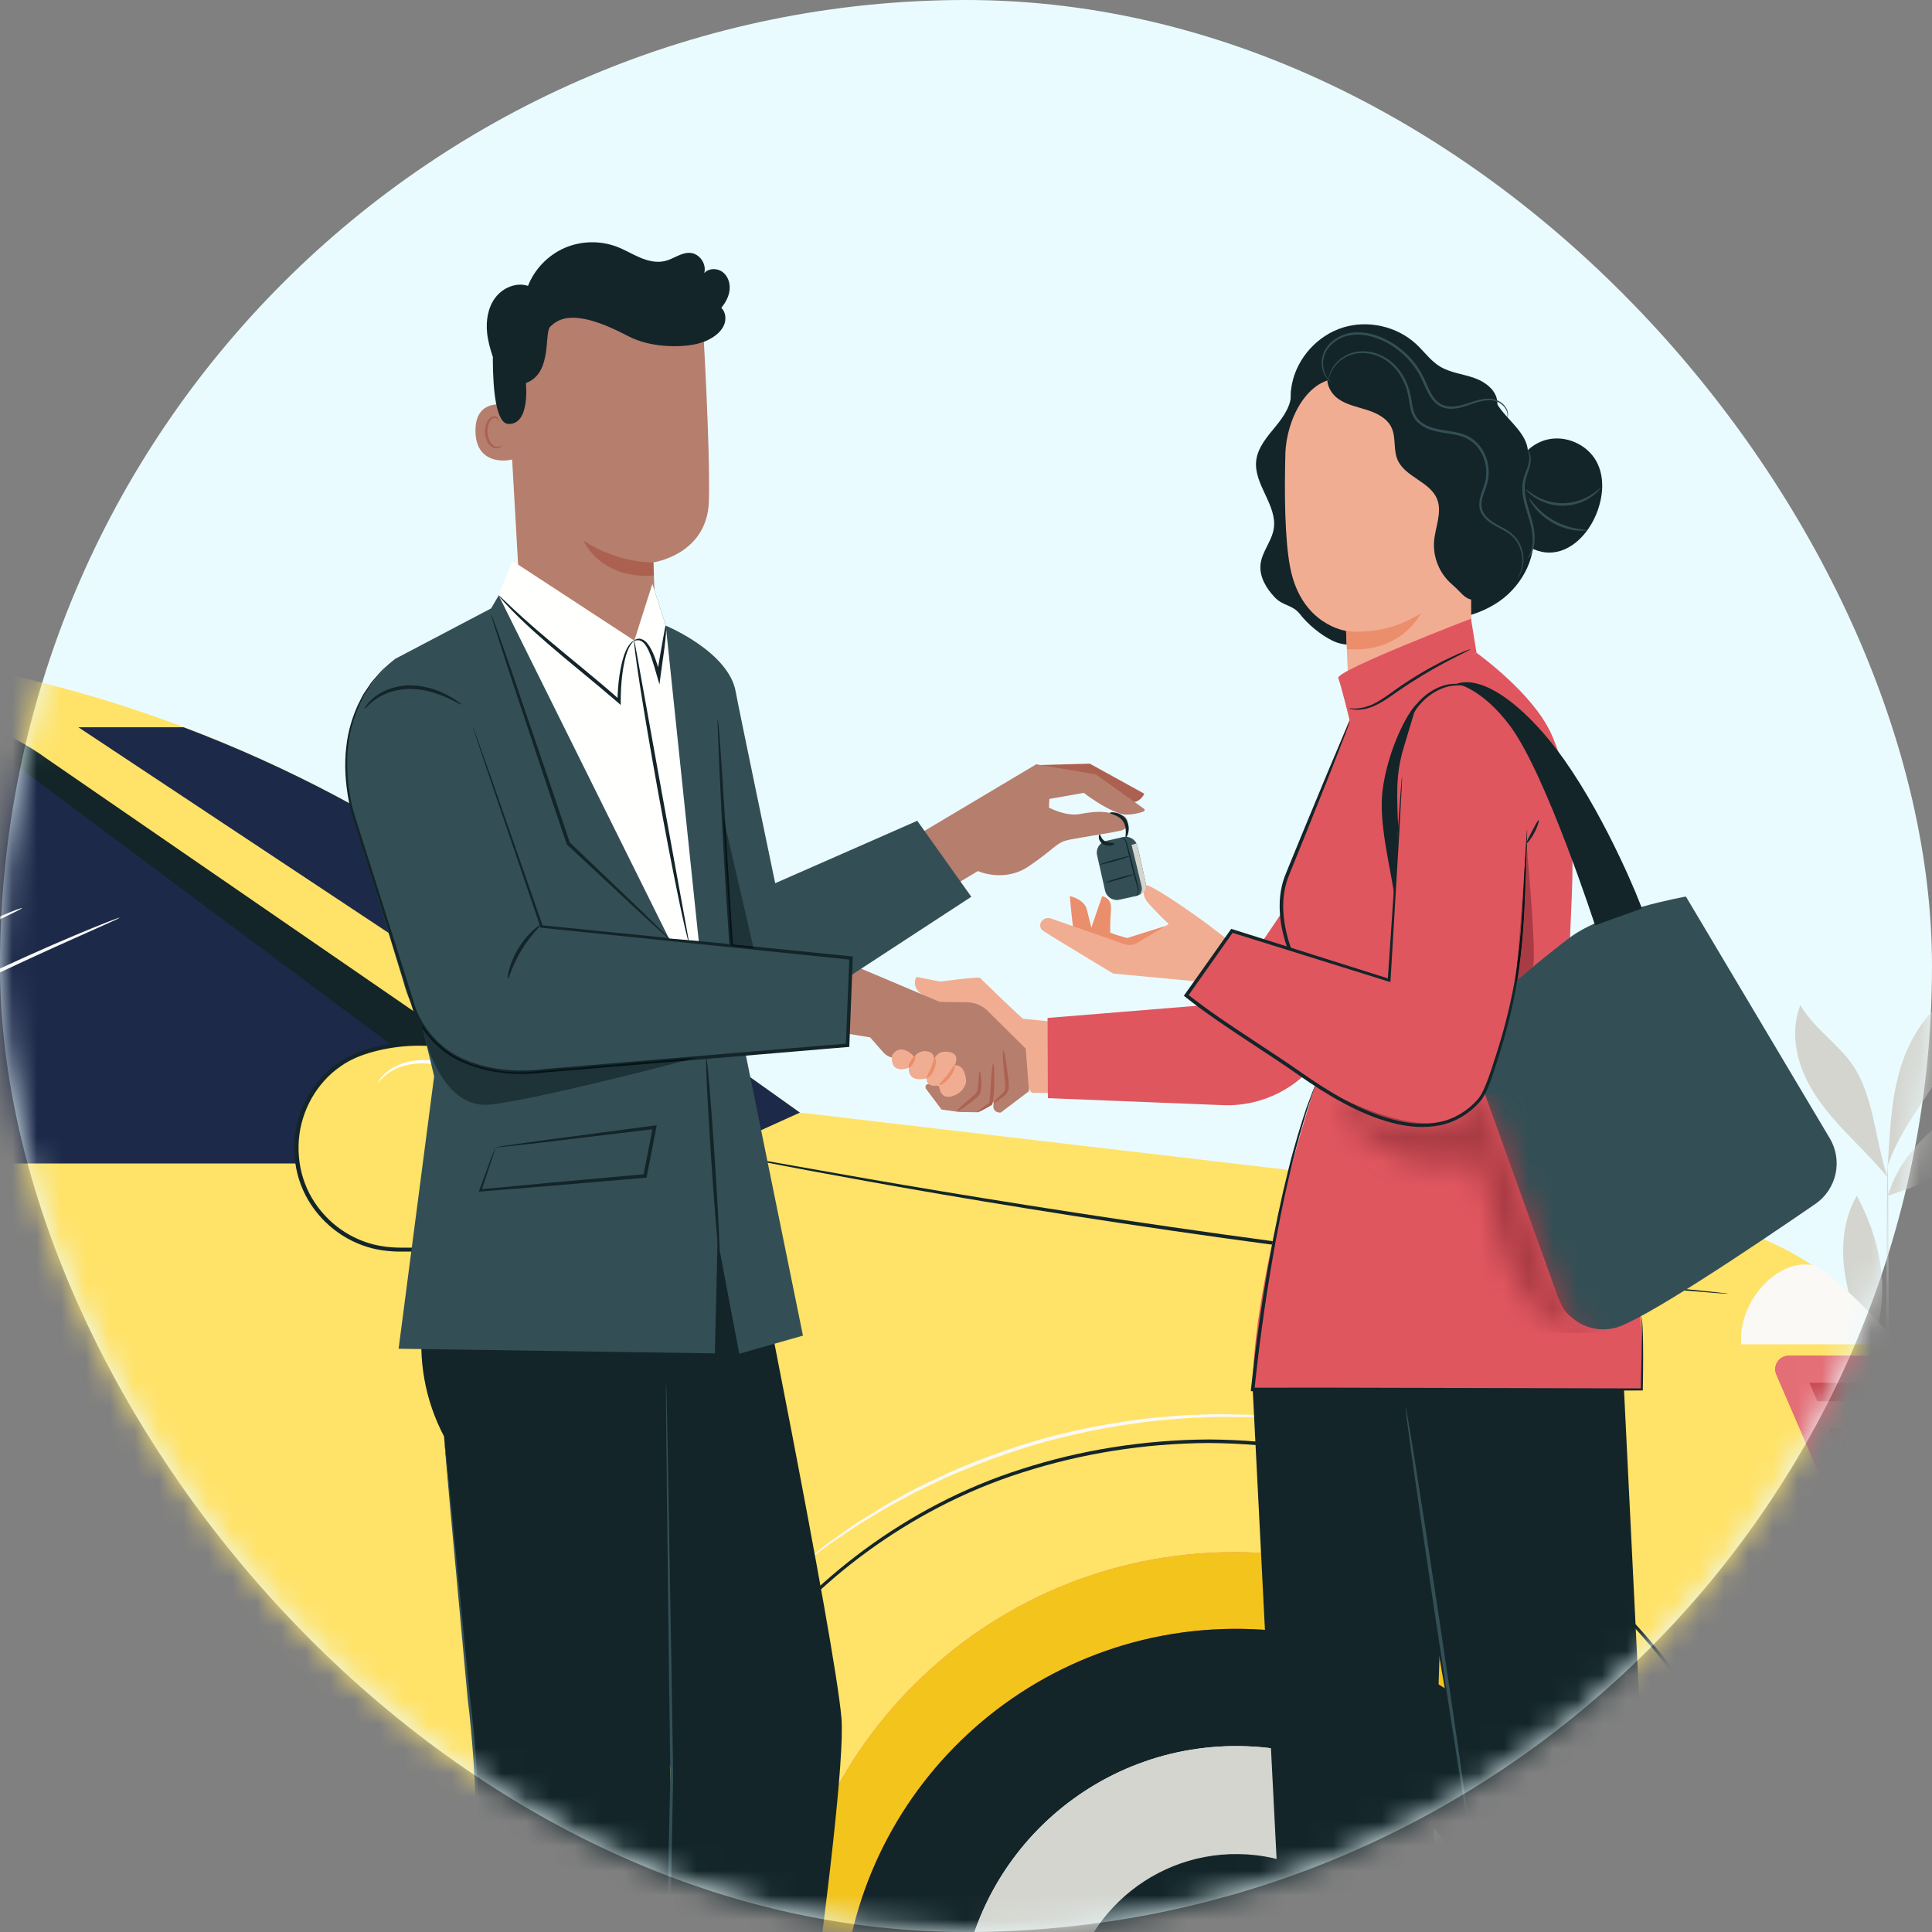 <svg width="79" height="79" viewBox="0 0 79 79" fill="none" xmlns="http://www.w3.org/2000/svg">
<rect x="0" y="0" width="79" height="79" fill="#808080" stroke="none"/>
<rect width="79" height="79" rx="39.5" fill="#EAFBFF"/>
<mask id="mask0_887_8973" style="mask-type:luminance" maskUnits="userSpaceOnUse" x="0" y="0" width="79" height="79">
<rect width="79" height="79" rx="39.5" fill="white"/>
</mask>
<g mask="url(#mask0_887_8973)">
<path fillRule="evenodd" clipRule="evenodd" d="M68.373 72.107C67.14 71.334 65.727 70.849 64.278 70.7C63.609 70.632 62.878 70.651 62.341 71.056C62.227 71.142 62.116 71.269 62.141 71.409C62.16 71.512 62.247 71.587 62.331 71.65C63.997 72.918 66.517 73.078 68.373 72.107Z" fill="#D4D5CF"/>
<path fillRule="evenodd" clipRule="evenodd" d="M68.268 71.991C67.341 71.269 66.409 70.543 65.623 69.669C64.838 68.796 64.199 67.76 63.965 66.61C63.893 66.261 63.871 65.863 64.096 65.586C66.204 67.229 67.86 69.354 68.268 71.991Z" fill="#D4D5CF"/>
<path fillRule="evenodd" clipRule="evenodd" d="M68.351 72.091C68.193 70.94 68.136 69.757 68.4 68.626C68.665 67.495 69.282 66.413 70.25 65.768C70.615 66.617 70.458 67.596 70.201 68.484C69.805 69.856 69.182 71.162 68.367 72.336L68.351 72.091Z" fill="#D4D5CF"/>
<path fillRule="evenodd" clipRule="evenodd" d="M70.418 75.785C69.164 75.938 68.071 76.597 67.134 77.444C66.197 78.29 65.531 79.43 65.255 80.661C66.486 80.585 67.53 79.719 68.287 78.748C69.045 77.778 69.569 76.712 70.401 75.804L70.418 75.785Z" fill="#D4D5CF"/>
<path fillRule="evenodd" clipRule="evenodd" d="M70.867 76.376C69.857 73.893 70.223 70.9 71.802 68.733C72.517 71.269 72.255 74.134 70.867 76.376Z" fill="#D4D5CF"/>
<path fillRule="evenodd" clipRule="evenodd" d="M73.511 79.444C72.924 77.569 72.887 75.526 73.407 73.631C73.612 72.883 73.957 72.095 74.651 71.744C74.71 71.714 74.779 71.688 74.841 71.711C74.9 71.733 74.934 71.793 74.961 71.85C75.208 72.364 75.279 72.948 75.254 73.517C75.229 74.087 75.111 74.648 74.992 75.206C74.773 76.237 74.657 77.346 74.09 78.236C73.956 78.447 73.837 78.675 73.73 78.902C73.622 79.128 73.622 79.208 73.523 79.387" fill="#D4D5CF"/>
<path fillRule="evenodd" clipRule="evenodd" d="M74.61 63.489C73.567 61.389 73.634 58.938 74.535 56.772C75.17 57.736 75.247 58.964 75.131 60.112C75.015 61.26 74.665 62.44 74.642 63.594L74.61 63.489Z" fill="#D4D5CF"/>
<path fillRule="evenodd" clipRule="evenodd" d="M70.442 61.392C67.838 61.343 65.232 62.45 63.464 64.358C64.764 64.562 66.103 64.227 67.285 63.651C68.468 63.075 69.518 62.267 70.56 61.465L70.442 61.392Z" fill="#D4D5CF"/>
<path fillRule="evenodd" clipRule="evenodd" d="M67.641 60.458C66.366 60.355 65.14 60.197 63.915 60.572C62.69 60.946 61.575 61.796 61.076 62.974C62.267 63.108 63.476 62.809 64.568 62.316C65.66 61.822 66.654 61.138 67.641 60.458Z" fill="#D4D5CF"/>
<path fillRule="evenodd" clipRule="evenodd" d="M71.789 60.501C70.643 59.751 69.465 58.988 68.131 58.678C66.796 58.368 65.249 58.597 64.319 59.601C65.399 60.233 66.71 60.308 67.963 60.307C69.216 60.306 70.751 60.292 71.932 60.709L71.789 60.501Z" fill="#D4D5CF"/>
<path fillRule="evenodd" clipRule="evenodd" d="M71.796 60.561C69.836 58.642 69.093 55.193 69.882 52.569C71.422 54.903 72.112 57.784 71.796 60.561Z" fill="#D4D5CF"/>
<path fillRule="evenodd" clipRule="evenodd" d="M77.184 55.122C77.554 54.265 77.814 53.365 78.145 52.493C78.477 51.621 78.889 50.762 79.515 50.069C80.142 49.377 81.008 48.861 81.942 48.815C81.358 51.456 79.599 53.816 77.232 55.136" fill="#D4D5CF"/>
<path fillRule="evenodd" clipRule="evenodd" d="M76.209 56.255C75.597 55.416 74.891 54.276 74.061 53.649C73.232 53.022 72.152 52.643 71.14 52.883C72.169 54.719 74.115 56.013 76.209 56.255Z" fill="#D4D5CF"/>
<path fillRule="evenodd" clipRule="evenodd" d="M76.404 55.192C76.003 54.176 75.6 53.149 75.437 52.069C75.275 50.989 75.374 49.836 75.927 48.893C77.003 50.922 77.349 53.099 76.459 55.215L76.404 55.192Z" fill="#D4D5CF"/>
<path fillRule="evenodd" clipRule="evenodd" d="M77.194 48.893C77.803 46.883 79.649 45.402 81.642 44.723C81.893 44.637 82.159 44.566 82.422 44.606C82.684 44.646 82.941 44.825 82.996 45.085C83.069 45.427 82.786 45.733 82.519 45.96C80.968 47.284 79.143 48.289 77.194 48.893Z" fill="#D4D5CF"/>
<path fillRule="evenodd" clipRule="evenodd" d="M77.216 47.249C77.293 45.952 77.374 44.637 77.797 43.409C78.22 42.18 79.034 41.028 80.22 40.49C80.421 41.8 79.842 43.103 79.144 44.229C78.446 45.356 77.604 46.42 77.184 47.677" fill="#D4D5CF"/>
<path fillRule="evenodd" clipRule="evenodd" d="M77.184 48.142C76.68 46.676 76.629 44.815 75.749 43.538C75.134 42.646 74.149 42.038 73.619 41.092C73.267 41.975 73.375 42.992 73.743 43.869C74.111 44.745 74.72 45.499 75.371 46.193C76.022 46.886 76.579 47.408 77.184 48.142Z" fill="#D4D5CF"/>
<path fillRule="evenodd" clipRule="evenodd" d="M77.194 91.298C77.155 91.298 77.121 81.522 77.118 69.465C77.115 57.405 77.145 47.631 77.184 47.631C77.223 47.631 77.257 57.405 77.26 69.465C77.263 81.522 77.233 91.298 77.194 91.298Z" fill="#D4D5CF"/>
<path fillRule="evenodd" clipRule="evenodd" d="M85.758 62.014C85.76 62.024 85.629 62.072 85.389 62.152C85.125 62.241 84.784 62.356 84.375 62.494C83.52 62.784 82.346 63.205 81.071 63.726C79.809 64.266 78.619 64.704 77.941 65.29C77.602 65.579 77.407 65.892 77.311 66.121C77.215 66.35 77.197 66.49 77.184 66.488C77.179 66.487 77.181 66.453 77.188 66.385C77.199 66.32 77.216 66.221 77.26 66.101C77.343 65.859 77.532 65.525 77.874 65.216C78.215 64.906 78.689 64.627 79.232 64.374C79.776 64.121 80.378 63.857 81.017 63.595C82.296 63.072 83.48 62.665 84.344 62.398C84.776 62.264 85.129 62.165 85.373 62.099C85.618 62.036 85.755 62.005 85.758 62.014Z" fill="#D4D5CF"/>
<path fillRule="evenodd" clipRule="evenodd" d="M88.565 55.136C88.568 55.139 88.532 55.177 88.461 55.246C88.378 55.324 88.274 55.421 88.147 55.541C87.855 55.805 87.458 56.165 86.973 56.604C85.96 57.505 84.585 58.726 83.066 60.075C81.541 61.429 80.223 62.723 79.309 63.698C78.852 64.184 78.492 64.587 78.246 64.869C78.131 64.999 78.037 65.106 77.962 65.192C77.896 65.266 77.86 65.303 77.856 65.299C77.852 65.297 77.881 65.253 77.94 65.174C77.999 65.096 78.085 64.979 78.203 64.834C78.436 64.541 78.786 64.127 79.236 63.63C80.132 62.636 81.443 61.326 82.972 59.969C84.502 58.618 85.895 57.404 86.907 56.529C87.404 56.104 87.811 55.756 88.11 55.499C88.245 55.388 88.354 55.297 88.443 55.224C88.519 55.163 88.562 55.132 88.565 55.136Z" fill="#D4D5CF"/>
<path fillRule="evenodd" clipRule="evenodd" d="M77.203 67.369C77.195 67.375 77.112 67.278 76.968 67.097C76.808 66.893 76.607 66.635 76.365 66.327C75.86 65.674 75.161 64.774 74.377 63.789C73.593 62.804 72.873 61.92 72.351 61.281C72.105 60.977 71.898 60.722 71.735 60.521C71.592 60.34 71.516 60.237 71.523 60.231C71.531 60.225 71.621 60.315 71.778 60.485C71.934 60.655 72.157 60.905 72.427 61.216C72.969 61.84 73.703 62.715 74.488 63.701C75.273 64.688 75.96 65.599 76.446 66.267C76.689 66.601 76.882 66.873 77.012 67.064C77.142 67.255 77.211 67.363 77.203 67.369Z" fill="#D4D5CF"/>
<path fillRule="evenodd" clipRule="evenodd" d="M75.325 64.965C75.302 64.989 74.801 64.397 74.538 63.495C74.345 62.861 74.336 62.28 74.36 62.014L74.423 62.019C74.395 62.133 74.374 62.192 74.363 62.19C74.352 62.189 74.351 62.125 74.361 62.009L74.423 62.014C74.446 62.278 74.486 62.838 74.674 63.455C74.928 64.328 75.363 64.94 75.325 64.965Z" fill="#D4D5CF"/>
<path fillRule="evenodd" clipRule="evenodd" d="M72.901 61.922C72.883 61.942 72.722 61.739 72.352 61.604C71.985 61.462 71.433 61.431 70.827 61.483C70.221 61.527 69.679 61.635 69.291 61.73C68.904 61.826 68.667 61.901 68.659 61.882C68.653 61.865 68.878 61.756 69.264 61.634C69.65 61.513 70.199 61.387 70.816 61.342C71.429 61.289 72.01 61.336 72.389 61.511C72.774 61.681 72.913 61.919 72.901 61.922Z" fill="#D4D5CF"/>
<path fillRule="evenodd" clipRule="evenodd" d="M72.326 61.185C72.316 61.207 72.006 61.057 71.485 60.879C70.964 60.701 70.223 60.514 69.385 60.448C68.548 60.386 67.786 60.459 67.245 60.557C66.702 60.654 66.374 60.755 66.366 60.732C66.363 60.723 66.443 60.689 66.589 60.637C66.735 60.583 66.953 60.52 67.225 60.459C67.768 60.334 68.543 60.244 69.396 60.307C70.249 60.373 71.001 60.58 71.519 60.785C71.779 60.887 71.984 60.981 72.12 61.057C72.258 61.131 72.331 61.176 72.326 61.185Z" fill="#D4D5CF"/>
<path fillRule="evenodd" clipRule="evenodd" d="M77.184 58.068C77.146 58.077 76.871 57.125 76.57 55.941C76.269 54.757 76.056 53.79 76.094 53.78C76.132 53.77 76.407 54.722 76.708 55.907C77.008 57.09 77.222 58.058 77.184 58.068Z" fill="#D4D5CF"/>
<path fillRule="evenodd" clipRule="evenodd" d="M77.223 58.068C77.181 58.081 77.004 57.445 76.543 56.794C76.094 56.13 75.521 55.797 75.542 55.764C75.549 55.749 75.708 55.807 75.928 55.962C76.15 56.116 76.423 56.377 76.659 56.713C77.138 57.39 77.257 58.065 77.223 58.068Z" fill="#D4D5CF"/>
<path fillRule="evenodd" clipRule="evenodd" d="M77.194 86.086C77.179 86.089 77.15 85.851 77.039 85.436C76.93 85.021 76.725 84.432 76.385 83.744C75.708 82.363 74.475 80.613 72.91 78.86C72.134 77.976 71.382 77.142 70.743 76.344C70.103 75.546 69.577 74.786 69.193 74.114C68.808 73.442 68.557 72.866 68.411 72.46C68.339 72.256 68.286 72.097 68.257 71.986C68.226 71.877 68.212 71.819 68.217 71.818C68.23 71.814 68.301 72.041 68.463 72.44C68.624 72.838 68.886 73.403 69.28 74.064C69.672 74.725 70.202 75.473 70.844 76.262C71.486 77.052 72.24 77.882 73.017 78.767C74.586 80.525 75.815 82.297 76.475 83.7C76.806 84.4 76.999 85 77.093 85.423C77.138 85.635 77.169 85.8 77.18 85.913C77.194 86.026 77.199 86.086 77.194 86.086Z" fill="#D4D5CF"/>
<path fillRule="evenodd" clipRule="evenodd" d="M84.933 77.367C84.937 77.377 84.789 77.452 84.527 77.594C84.267 77.74 83.898 77.964 83.475 78.288C83.052 78.611 82.579 79.035 82.093 79.545C81.609 80.056 81.109 80.649 80.599 81.285C79.58 82.561 78.626 83.69 78.056 84.591C77.766 85.038 77.555 85.415 77.417 85.679C77.278 85.943 77.204 86.091 77.194 86.086C77.19 86.084 77.203 86.045 77.231 85.972C77.262 85.899 77.303 85.79 77.368 85.655C77.491 85.382 77.69 84.995 77.971 84.538C78.525 83.615 79.471 82.47 80.489 81.197C80.999 80.56 81.505 79.965 81.999 79.454C82.494 78.945 82.98 78.524 83.415 78.207C83.85 77.891 84.231 77.677 84.501 77.545C84.636 77.478 84.746 77.436 84.818 77.405C84.891 77.376 84.93 77.362 84.933 77.367Z" fill="#D4D5CF"/>
<path fillRule="evenodd" clipRule="evenodd" d="M87.439 69.772C87.441 69.777 87.393 69.802 87.302 69.845C87.195 69.894 87.062 69.954 86.899 70.028C86.722 70.103 86.508 70.199 86.267 70.326C86.025 70.451 85.742 70.579 85.448 70.756C85.298 70.84 85.142 70.929 84.98 71.021C84.818 71.114 84.658 71.224 84.487 71.331C84.142 71.54 83.796 71.796 83.428 72.058C82.707 72.605 81.948 73.251 81.218 73.998C80.495 74.751 79.873 75.53 79.35 76.268C79.1 76.644 78.855 76.998 78.657 77.348C78.556 77.522 78.451 77.686 78.363 77.851C78.277 78.016 78.194 78.174 78.114 78.326C77.947 78.626 77.828 78.912 77.712 79.157C77.592 79.402 77.504 79.619 77.434 79.798C77.366 79.963 77.31 80.098 77.265 80.206C77.225 80.298 77.202 80.346 77.197 80.345C77.193 80.343 77.207 80.292 77.238 80.196C77.277 80.085 77.324 79.947 77.383 79.778C77.445 79.596 77.526 79.375 77.639 79.126C77.749 78.876 77.862 78.585 78.024 78.281C78.102 78.127 78.183 77.966 78.267 77.799C78.353 77.632 78.457 77.466 78.556 77.289C78.75 76.933 78.994 76.575 79.243 76.194C79.763 75.447 80.387 74.659 81.116 73.9C81.852 73.147 82.619 72.498 83.35 71.954C83.724 71.693 84.074 71.438 84.424 71.232C84.597 71.127 84.76 71.018 84.925 70.927C85.089 70.837 85.248 70.751 85.4 70.668C85.699 70.496 85.986 70.373 86.233 70.255C86.478 70.134 86.697 70.046 86.877 69.977C87.045 69.913 87.182 69.86 87.291 69.819C87.386 69.784 87.437 69.768 87.439 69.772Z" fill="#D4D5CF"/>
<path fillRule="evenodd" clipRule="evenodd" d="M-86.588 81.507H72.59V60.042H-86.588V81.507Z" fill="#E0565F"/>
<path fillRule="evenodd" clipRule="evenodd" d="M68.979 81.507H66.638C66.038 73.275 59.212 66.727 50.784 66.605C50.705 66.604 50.625 66.603 50.547 66.603C42.067 66.603 35.076 73.151 34.465 81.507H31.973C32.198 71.506 40.396 63.467 50.476 63.467C60.556 63.467 68.753 71.506 68.979 81.507ZM-45.069 81.507H-82.075C-81.85 71.506 -73.652 63.467 -63.572 63.467C-53.492 63.467 -45.294 71.506 -45.069 81.507Z" fill="#F3C41C"/>
<path fillRule="evenodd" clipRule="evenodd" d="M79.292 58.232C77.58 53.572 73.385 50.267 68.444 49.688L32.708 45.494L19.664 36.208C10.595 29.751 -0.268 26.282 -11.409 26.282H-96.212C-96.678 26.282 -97.116 26.503 -97.392 26.877C-97.951 27.636 -97.656 28.716 -96.788 29.087L-90.673 31.696C-90.899 32.081 -91.108 32.477 -91.288 32.893L-94.742 40.877C-95.584 42.823 -96.018 44.92 -96.018 47.039C-97.948 47.039 -99.514 48.6 -99.514 50.526V64.431L-103.137 66.045C-104.879 66.822 -106 68.547 -106 70.45V74.056C-106 76.864 -104.013 79.282 -101.253 79.833L-82.079 83.658V81.93C-82.079 71.733 -73.793 63.467 -63.572 63.467C-53.35 63.467 -45.064 71.733 -45.064 81.93V83.658H31.968V81.93C31.968 71.733 40.254 63.467 50.476 63.467C60.697 63.467 68.983 71.733 68.983 81.93V83.658H78.441C80.994 83.658 83.064 81.593 83.064 79.046V68.499L79.292 58.232Z" fill="#FFE268"/>
<path fillRule="evenodd" clipRule="evenodd" d="M79.292 58.232C79.002 57.441 78.634 56.693 78.209 55.987H73.142L77.728 66.603L83.064 69.676V68.499L79.292 58.232Z" fill="#E0565F"/>
<path fillRule="evenodd" clipRule="evenodd" d="M83.064 69.04L81.815 68.321H82.745C82.829 68.321 82.908 68.302 82.979 68.269L83.064 68.499V69.04ZM82.593 67.219H79.903L78.945 66.668H82.189C82.255 66.668 82.319 66.656 82.379 66.634L82.593 67.219ZM81.986 65.567H77.881L77.643 65.015H81.545C81.624 65.015 81.699 64.999 81.767 64.969L81.986 65.567ZM81.379 63.913H77.167L76.929 63.362H81.003C81.06 63.362 81.115 63.353 81.167 63.337L81.379 63.913ZM80.772 62.26H76.453L76.215 61.709H80.367C80.434 61.709 80.498 61.697 80.557 61.675L80.772 62.26ZM80.165 60.607H75.739L75.501 60.056H79.734C79.809 60.056 79.881 60.041 79.947 60.014L80.165 60.607ZM79.558 58.954H75.025L74.787 58.403H79.145C79.214 58.403 79.281 58.39 79.342 58.367L79.558 58.954ZM78.907 57.301H74.311L73.981 56.538H78.209C78.309 56.538 78.403 56.511 78.484 56.464C78.634 56.737 78.775 57.016 78.907 57.301Z" fill="#C8444D"/>
<path fillRule="evenodd" clipRule="evenodd" d="M83.34 69.199L81.815 68.321H82.745C83.05 68.321 83.298 68.075 83.298 67.77C83.298 67.466 83.05 67.22 82.745 67.22H79.903L78.945 66.668H82.189C82.493 66.668 82.74 66.421 82.74 66.117C82.74 65.813 82.493 65.567 82.189 65.567H77.881L77.643 65.015H81.545C81.85 65.015 82.098 64.768 82.098 64.464C82.098 64.16 81.85 63.914 81.545 63.914H77.167L76.929 63.362H81.003C81.308 63.362 81.555 63.115 81.555 62.811C81.555 62.507 81.308 62.261 81.003 62.261H76.453L76.215 61.709H80.367C80.672 61.709 80.919 61.462 80.919 61.158C80.919 60.854 80.672 60.608 80.367 60.608H75.739L75.501 60.056H79.734C80.039 60.056 80.286 59.809 80.286 59.505C80.286 59.201 80.039 58.954 79.734 58.954H75.025L74.787 58.403H79.145C79.45 58.403 79.698 58.156 79.698 57.852C79.698 57.548 79.45 57.301 79.145 57.301H74.311L73.981 56.538H78.209C78.514 56.538 78.761 56.291 78.761 55.987C78.761 55.683 78.514 55.436 78.209 55.436H73.143C72.957 55.436 72.784 55.53 72.681 55.684C72.579 55.839 72.562 56.035 72.636 56.205L74.153 59.719L74.154 59.721L74.867 61.371L74.868 61.374L75.581 63.025L75.582 63.026L76.295 64.678L76.296 64.68L77.009 66.331L77.009 66.332L77.22 66.82C77.268 66.93 77.349 67.02 77.451 67.08L82.787 70.153C82.874 70.203 82.969 70.227 83.063 70.227C83.254 70.227 83.44 70.128 83.542 69.951C83.694 69.688 83.604 69.351 83.34 69.199Z" fill="#E0565F"/>
<path fillRule="evenodd" clipRule="evenodd" d="M83.063 70.227C82.969 70.227 82.874 70.203 82.787 70.153L77.451 67.08C77.349 67.02 77.268 66.93 77.22 66.82L77.009 66.332L77.009 66.331L76.296 64.68L76.295 64.678L75.582 63.026L75.581 63.025L74.868 61.374L74.867 61.371L74.154 59.721L74.153 59.719L72.636 56.205C72.605 56.135 72.59 56.059 72.591 55.985C72.591 55.88 72.621 55.775 72.681 55.684C72.784 55.53 72.957 55.436 73.143 55.436H78.209C78.514 55.436 78.761 55.683 78.761 55.987C78.761 56.291 78.514 56.538 78.209 56.538H73.981L74.311 57.301H79.145C79.45 57.301 79.698 57.548 79.698 57.852C79.698 58.156 79.45 58.403 79.145 58.403H74.787L75.025 58.954H79.734C80.039 58.954 80.286 59.201 80.286 59.505C80.286 59.809 80.039 60.056 79.734 60.056H75.501L75.739 60.608H80.367C80.672 60.608 80.919 60.854 80.919 61.158C80.919 61.462 80.672 61.709 80.367 61.709H76.215L76.453 62.261H81.003C81.308 62.261 81.555 62.507 81.555 62.811C81.555 63.115 81.308 63.362 81.003 63.362H76.929L77.167 63.914H81.545C81.85 63.914 82.098 64.16 82.098 64.464C82.098 64.768 81.85 65.015 81.545 65.015H77.643L77.881 65.567H82.189C82.493 65.567 82.74 65.813 82.74 66.117C82.74 66.421 82.493 66.668 82.189 66.668H78.945L79.903 67.22H82.745C83.05 67.22 83.298 67.466 83.298 67.77C83.298 68.075 83.05 68.321 82.745 68.321H81.815L83.34 69.199C83.517 69.301 83.616 69.487 83.616 69.677C83.615 69.77 83.591 69.865 83.542 69.951C83.44 70.128 83.254 70.227 83.063 70.227Z" fill="#E46E76"/>
<path fillRule="evenodd" clipRule="evenodd" d="M34.423 82.463C34.294 91.348 41.411 98.656 50.318 98.784C59.226 98.912 66.551 91.812 66.679 82.927C66.808 74.041 59.691 66.734 50.784 66.605C41.877 66.477 34.552 73.577 34.423 82.463Z" fill="#132529"/>
<path fillRule="evenodd" clipRule="evenodd" d="M39.228 82.532C39.138 88.77 44.134 93.9 50.388 93.99C56.642 94.08 61.784 89.096 61.874 82.857C61.965 76.619 56.968 71.489 50.715 71.399C44.461 71.308 39.318 76.293 39.228 82.532Z" fill="#FAF9F6"/>
<path fillRule="evenodd" clipRule="evenodd" d="M50.715 71.399C44.461 71.308 39.318 76.293 39.228 82.532L61.874 82.857C61.965 76.619 56.968 71.489 50.715 71.399Z" fill="#D4D5CF"/>
<path fillRule="evenodd" clipRule="evenodd" d="M43.654 82.595C43.599 86.395 46.642 89.52 50.452 89.575C54.261 89.63 57.394 86.594 57.449 82.794C57.504 78.993 54.46 75.869 50.651 75.814C46.841 75.759 43.709 78.795 43.654 82.595Z" fill="#132529"/>
<path fillRule="evenodd" clipRule="evenodd" d="M32.708 45.494L19.664 36.208C15.887 33.519 11.796 31.356 7.506 29.738H3.206L29.301 47.039L32.708 45.494Z" fill="#1D2949"/>
<path fillRule="evenodd" clipRule="evenodd" d="M71.198 54.97H77.538C76.584 53.724 75.501 52.654 74.276 51.777C72.827 51.313 71.058 53.125 71.198 54.97Z" fill="#FAF9F6"/>
<path fillRule="evenodd" clipRule="evenodd" d="M-58.013 47.535H25.897L1.941 31.043C0.186 29.758 -1.935 29.065 -4.113 29.065H-56.132C-56.132 29.065 -74.818 28.608 -78.92 34.232L-58.013 47.535Z" fill="#132529"/>
<path fillRule="evenodd" clipRule="evenodd" d="M-9.859 47.574L-13.224 30.105H-3.283C-1.758 30.105 -0.274 30.598 0.948 31.508L22.499 47.574H-9.859ZM-50.468 47.574L-47.349 30.105H-18.598V47.574H-50.468ZM-64.072 47.574C-64.379 47.574 -64.684 47.563 -64.987 47.544C-69.129 47.292 -72.947 45.335 -75.573 42.084L-79.001 37.838C-79.566 37.139 -79.758 36.24 -79.528 35.372C-79.299 34.504 -78.687 33.817 -77.851 33.487L-74.904 32.192C-71.602 30.889 -67.482 30.105 -63.931 30.105H-54.169L-57.296 47.574H-64.072Z" fill="#1D2949"/>
<path fillRule="evenodd" clipRule="evenodd" d="M23.122 48.79C23.123 48.788 23.146 48.804 23.188 48.836C23.237 48.873 23.299 48.921 23.375 48.981C23.417 49.014 23.463 49.051 23.512 49.09C23.557 49.138 23.605 49.189 23.656 49.245C23.76 49.356 23.885 49.482 23.995 49.646C24.475 50.278 25.006 51.307 25.452 52.647C25.677 53.316 25.889 54.06 26.077 54.868C26.173 55.272 26.258 55.693 26.336 56.128C26.425 56.559 26.446 57.03 26.438 57.493C26.434 59.357 26.381 61.402 26.327 63.55C26.214 67.848 26.084 71.737 25.982 74.551C25.927 75.95 25.882 77.085 25.85 77.883C25.832 78.268 25.817 78.571 25.807 78.789C25.801 78.886 25.796 78.963 25.792 79.025C25.788 79.078 25.784 79.105 25.782 79.104C25.779 79.104 25.778 79.077 25.777 79.024C25.777 78.963 25.777 78.885 25.778 78.788C25.781 78.57 25.787 78.267 25.794 77.882C25.814 77.083 25.843 75.947 25.878 74.547C25.956 71.723 26.063 67.839 26.181 63.547C26.235 61.4 26.292 59.353 26.303 57.493C26.312 57.025 26.296 56.586 26.209 56.15C26.133 55.717 26.051 55.298 25.959 54.895C25.777 54.089 25.571 53.347 25.354 52.679C24.922 51.342 24.41 50.315 23.95 49.68C23.49 49.041 23.104 48.81 23.122 48.79Z" fill="#132529"/>
<path fillRule="evenodd" clipRule="evenodd" d="M25.891 48.223C25.891 47.184 25.329 46.226 24.421 45.717L20.643 43.599C19.566 42.996 18.351 42.678 17.115 42.678C16.347 42.678 15.59 42.801 14.872 43.036C13.258 43.564 12.183 45.093 12.118 46.788C12.028 49.141 13.917 51.098 16.278 51.098H23.009C24.601 51.098 25.891 49.811 25.891 48.223Z" fill="#FFE268"/>
<path fillRule="evenodd" clipRule="evenodd" d="M25.891 48.223C25.882 48.223 25.88 48.35 25.848 48.587C25.816 48.824 25.731 49.172 25.516 49.572C25.294 49.963 24.924 50.402 24.357 50.709C24.074 50.858 23.745 50.969 23.386 51.014C23.134 51.044 22.862 51.041 22.58 51.038C22.463 51.037 22.344 51.035 22.224 51.036C20.579 51.031 18.627 51.025 16.461 51.017C15.923 51.02 15.379 50.954 14.857 50.755C14.336 50.562 13.845 50.255 13.432 49.852C13.02 49.449 12.68 48.953 12.47 48.395C12.258 47.838 12.174 47.227 12.219 46.618C12.311 45.395 12.968 44.264 13.919 43.608C14.39 43.271 14.934 43.081 15.48 42.952C16.026 42.823 16.576 42.761 17.112 42.759C18.186 42.758 19.201 42.998 20.069 43.391C20.504 43.585 20.901 43.83 21.296 44.043C21.686 44.26 22.062 44.468 22.421 44.667C23.137 45.063 23.785 45.421 24.357 45.737C24.926 46.042 25.297 46.482 25.514 46.876C25.734 47.273 25.814 47.624 25.85 47.859C25.884 48.096 25.881 48.224 25.891 48.223C25.891 48.223 25.908 48.096 25.885 47.855C25.859 47.615 25.79 47.255 25.575 46.843C25.362 46.436 24.986 45.974 24.405 45.652C23.837 45.329 23.193 44.963 22.482 44.559C22.125 44.357 21.751 44.145 21.362 43.925C20.97 43.71 20.575 43.461 20.129 43.259C19.246 42.852 18.21 42.601 17.112 42.598C16.564 42.597 16.001 42.659 15.442 42.79C14.887 42.918 14.313 43.116 13.821 43.468C12.825 44.151 12.14 45.33 12.044 46.604C11.997 47.239 12.085 47.877 12.307 48.457C12.527 49.039 12.881 49.555 13.312 49.974C13.743 50.393 14.255 50.712 14.798 50.912C15.34 51.118 15.916 51.185 16.461 51.178C18.627 51.172 20.579 51.165 22.224 51.16C22.345 51.158 22.465 51.158 22.582 51.158C22.863 51.158 23.135 51.159 23.4 51.125C23.774 51.073 24.113 50.953 24.404 50.795C24.985 50.469 25.359 50.01 25.576 49.604C25.786 49.19 25.862 48.832 25.883 48.592C25.904 48.35 25.891 48.223 25.891 48.223Z" fill="#132529"/>
<path fillRule="evenodd" clipRule="evenodd" d="M15.459 44.265C15.472 44.275 15.558 44.134 15.783 43.952C16.005 43.773 16.386 43.568 16.896 43.504C17.407 43.436 18.026 43.523 18.692 43.697C19.361 43.864 20.083 44.102 20.813 44.418C22.278 45.046 23.471 45.883 24.264 46.558C25.064 47.229 25.488 47.724 25.513 47.7C25.522 47.692 25.421 47.566 25.229 47.343C25.032 47.124 24.739 46.815 24.345 46.464C23.566 45.759 22.367 44.894 20.883 44.257C20.144 43.937 19.41 43.701 18.73 43.541C18.056 43.373 17.412 43.294 16.879 43.381C16.345 43.465 15.956 43.698 15.739 43.901C15.628 44.002 15.557 44.094 15.514 44.159C15.472 44.225 15.454 44.262 15.459 44.265Z" fill="#FFFFFE"/>
<path fillRule="evenodd" clipRule="evenodd" d="M70.669 52.902C70.669 52.904 70.633 52.903 70.562 52.899C70.484 52.894 70.38 52.887 70.248 52.878C69.963 52.855 69.558 52.822 69.041 52.781C67.993 52.696 66.477 52.556 64.606 52.37C60.864 51.999 55.701 51.414 50.018 50.623C44.333 49.829 39.207 48.978 35.507 48.31C33.656 47.977 32.161 47.696 31.129 47.492C30.621 47.39 30.222 47.31 29.943 47.255C29.813 47.227 29.711 47.205 29.634 47.189C29.565 47.174 29.53 47.164 29.53 47.162C29.531 47.159 29.567 47.164 29.637 47.175C29.714 47.187 29.817 47.204 29.948 47.226C30.229 47.275 30.629 47.346 31.14 47.436C32.183 47.62 33.679 47.884 35.525 48.209C39.229 48.85 44.356 49.684 50.038 50.478C55.719 51.27 60.878 51.871 64.617 52.268C66.481 52.46 67.992 52.616 69.046 52.724C69.563 52.778 69.967 52.819 70.251 52.848C70.382 52.864 70.486 52.876 70.563 52.884C70.634 52.893 70.67 52.899 70.669 52.902Z" fill="#132529"/>
<path fillRule="evenodd" clipRule="evenodd" d="M73.288 83.709C73.288 83.709 73.283 83.641 73.282 83.51C73.281 83.375 73.28 83.181 73.278 82.929C73.274 82.673 73.287 82.357 73.269 81.984C73.243 81.611 73.213 81.181 73.179 80.698C73.137 80.215 73.045 79.682 72.969 79.097C72.931 78.805 72.852 78.506 72.792 78.192C72.722 77.879 72.669 77.551 72.578 77.218C72.236 75.884 71.736 74.393 71.018 72.813C70.281 71.245 69.31 69.599 68.054 67.993C66.799 66.388 65.253 64.825 63.404 63.469C61.555 62.118 59.407 60.961 57.025 60.208C54.649 59.443 52.069 59.022 49.42 59.005C46.77 59.021 44.19 59.442 41.813 60.207C39.43 60.96 37.281 62.116 35.433 63.468C33.583 64.824 32.036 66.387 30.782 67.992C29.525 69.599 28.555 71.244 27.817 72.812C27.1 74.392 26.599 75.883 26.257 77.217C26.166 77.549 26.113 77.878 26.043 78.191C25.983 78.505 25.904 78.803 25.866 79.096C25.791 79.681 25.698 80.213 25.656 80.696C25.622 81.179 25.592 81.609 25.566 81.982C25.548 82.355 25.561 82.672 25.556 82.927C25.555 83.179 25.554 83.373 25.553 83.508C25.551 83.639 25.547 83.707 25.547 83.707C25.547 83.707 25.542 83.64 25.538 83.509C25.535 83.373 25.532 83.179 25.527 82.927C25.527 82.671 25.51 82.354 25.523 81.981C25.545 81.606 25.57 81.175 25.599 80.691C25.637 80.206 25.726 79.672 25.797 79.085C25.834 78.791 25.91 78.491 25.969 78.175C26.037 77.862 26.088 77.531 26.177 77.198C26.514 75.857 27.009 74.358 27.723 72.769C28.458 71.191 29.428 69.535 30.686 67.918C31.943 66.302 33.494 64.727 35.353 63.36C37.21 61.997 39.372 60.831 41.769 60.071C44.159 59.299 46.755 58.875 49.42 58.86C52.084 58.876 54.68 59.3 57.069 60.072C59.465 60.832 61.626 61.998 63.483 63.361C65.342 64.728 66.893 66.303 68.15 67.918C69.408 69.536 70.378 71.192 71.112 72.77C71.826 74.359 72.321 75.858 72.657 77.199C72.747 77.532 72.798 77.863 72.866 78.177C72.925 78.492 73.002 78.792 73.038 79.086C73.11 79.674 73.198 80.208 73.236 80.692C73.264 81.177 73.29 81.608 73.312 81.982C73.325 82.356 73.308 82.673 73.308 82.929C73.303 83.181 73.299 83.375 73.297 83.511C73.293 83.642 73.288 83.709 73.288 83.709Z" fill="#132529"/>
<path fillRule="evenodd" clipRule="evenodd" d="M4.892 37.524C4.894 37.529 4.853 37.551 4.773 37.59C4.677 37.634 4.561 37.688 4.42 37.752C4.091 37.899 3.652 38.095 3.118 38.334C2.018 38.824 0.503 39.513 -1.152 40.31C-2.807 41.108 -4.289 41.863 -5.358 42.418C-5.877 42.687 -6.305 42.909 -6.625 43.075C-6.762 43.144 -6.877 43.201 -6.971 43.249C-7.051 43.288 -7.094 43.306 -7.097 43.301C-7.099 43.297 -7.061 43.27 -6.985 43.224C-6.895 43.169 -6.784 43.104 -6.652 43.025C-6.361 42.855 -5.936 42.616 -5.407 42.327C-4.35 41.748 -2.873 40.978 -1.216 40.179C0.442 39.38 1.965 38.706 3.076 38.239C3.632 38.006 4.084 37.822 4.398 37.7C4.543 37.646 4.663 37.6 4.762 37.563C4.845 37.533 4.89 37.52 4.892 37.524Z" fill="#FAF9F6"/>
<path fillRule="evenodd" clipRule="evenodd" d="M0.899 37.133C0.907 37.152 0.596 37.3 0.098 37.544C-0.401 37.787 -1.085 38.132 -1.824 38.543C-2.563 38.955 -3.217 39.355 -3.686 39.651C-4.156 39.946 -4.445 40.132 -4.457 40.115C-4.468 40.099 -4.2 39.883 -3.743 39.565C-3.287 39.246 -2.638 38.83 -1.895 38.416C-1.152 38.002 -0.457 37.67 0.055 37.45C0.566 37.23 0.891 37.115 0.899 37.133Z" fill="#FAF9F6"/>
<path fillRule="evenodd" clipRule="evenodd" d="M53.971 58.162C53.97 58.167 53.891 58.163 53.741 58.15C53.578 58.133 53.359 58.111 53.086 58.084C52.942 58.069 52.785 58.052 52.613 58.033C52.44 58.019 52.251 58.012 52.049 57.999C51.644 57.98 51.184 57.937 50.673 57.944C50.417 57.943 50.15 57.94 49.872 57.938C49.593 57.938 49.304 57.959 49.004 57.969C48.404 57.981 47.767 58.053 47.096 58.114C45.757 58.275 44.295 58.535 42.791 58.939C41.292 59.358 39.901 59.88 38.668 60.424C38.059 60.713 37.475 60.977 36.952 61.272C36.69 61.417 36.43 61.545 36.191 61.688C35.953 61.831 35.724 61.969 35.506 62.101C35.062 62.355 34.689 62.627 34.351 62.85C34.184 62.964 34.025 63.066 33.883 63.167C33.745 63.27 33.618 63.365 33.503 63.451C33.282 63.614 33.105 63.744 32.974 63.841C32.852 63.929 32.786 63.973 32.782 63.969C32.779 63.965 32.839 63.913 32.955 63.818C33.083 63.715 33.254 63.578 33.469 63.406C33.582 63.316 33.707 63.218 33.842 63.111C33.981 63.006 34.138 62.901 34.304 62.783C34.639 62.553 35.01 62.274 35.451 62.014C35.669 61.879 35.897 61.738 36.134 61.591C36.373 61.445 36.632 61.313 36.895 61.166C37.417 60.864 38.002 60.595 38.612 60.302C39.849 59.748 41.245 59.219 42.753 58.798C44.264 58.392 45.735 58.135 47.081 57.981C47.756 57.922 48.397 57.855 49 57.849C49.301 57.841 49.592 57.822 49.871 57.826C50.15 57.831 50.418 57.836 50.675 57.841C51.188 57.84 51.649 57.891 52.055 57.918C52.258 57.935 52.447 57.946 52.62 57.964C52.791 57.987 52.949 58.009 53.092 58.028C53.365 58.066 53.582 58.097 53.745 58.12C53.893 58.143 53.971 58.157 53.971 58.162Z" fill="#FAF9F6"/>
<path fillRule="evenodd" clipRule="evenodd" d="M37.423 40.073C37.434 40.029 37.451 39.986 37.477 39.946L38.452 40.137C38.452 40.137 40.003 39.929 40.07 39.984C40.137 40.04 41.797 41.676 41.852 41.663C41.906 41.651 44.17 41.9 44.17 41.9L44.223 44.715L42.187 44.685L40.45 42.184L37.699 40.657C37.491 40.541 37.365 40.303 37.423 40.073Z" fill="#F1AD92"/>
<path fillRule="evenodd" clipRule="evenodd" d="M56.964 56.779L60.409 76.766C60.594 77.838 61.051 78.846 61.735 79.694L70.218 90.208L73.674 87.388L67.284 74.681L66.405 56.814L56.964 56.779Z" fill="#132529"/>
<path fillRule="evenodd" clipRule="evenodd" d="M59.214 56.764L58.583 76.372C58.583 76.372 59.404 80.339 59.429 82.29C59.453 84.24 58.521 92.729 58.521 92.729L54.876 92.769L52.283 77.646L51.224 56.814L59.214 56.764Z" fill="#132529"/>
<path fillRule="evenodd" clipRule="evenodd" d="M60.068 74.786C60.028 74.793 59.416 70.938 58.7 66.177C57.984 61.415 57.436 57.551 57.476 57.545C57.516 57.539 58.128 61.394 58.844 66.156C59.56 70.916 60.108 74.781 60.068 74.786Z" fill="#334F55"/>
<path fillRule="evenodd" clipRule="evenodd" d="M38.964 44.382C38.951 44.42 38.795 44.397 38.646 44.284C38.496 44.171 38.433 44.027 38.466 44.005C38.499 43.981 38.604 44.07 38.734 44.168C38.864 44.267 38.978 44.344 38.964 44.382Z" fill="#FAF9F6"/>
<path fillRule="evenodd" clipRule="evenodd" d="M38.705 44.843C38.664 44.841 38.638 44.697 38.648 44.52C38.656 44.344 38.696 44.203 38.736 44.205C38.777 44.207 38.802 44.352 38.793 44.528C38.785 44.704 38.745 44.845 38.705 44.843Z" fill="#FAF9F6"/>
<path fillRule="evenodd" clipRule="evenodd" d="M43.93 38.224C43.89 38.228 43.743 36.641 43.743 36.641C43.743 36.641 44.328 36.764 44.437 37.176C44.546 37.588 44.627 37.943 44.627 37.943L46.091 38.356L47.63 37.87L46.992 38.871C46.992 38.871 46.16 38.993 46.095 38.992C46.03 38.992 43.93 38.224 43.93 38.224Z" fill="#EA8E6C"/>
<path fillRule="evenodd" clipRule="evenodd" d="M48.907 40.128L45.513 39.808C45.513 39.808 42.945 38.258 42.657 38.066C42.584 38.018 42.55 37.956 42.538 37.889C42.499 37.657 42.747 37.479 42.969 37.556L45.979 38.607C46.161 38.665 46.359 38.642 46.523 38.544L47.788 37.786C47.788 37.786 47.269 37.295 46.941 36.914C46.612 36.534 46.849 36.185 46.849 36.185C47.258 36.241 49.327 37.754 49.327 37.754L50.192 38.415L48.907 40.128Z" fill="#F1AD92"/>
<path fillRule="evenodd" clipRule="evenodd" d="M44.612 37.97L45.067 36.646C45.067 36.646 45.471 36.695 45.429 37.201C45.387 37.706 45.398 38.136 45.398 38.136L46.08 38.41L44.604 38.005" fill="#EA8E6C"/>
<path fillRule="evenodd" clipRule="evenodd" d="M42.835 41.624L49.897 41.048L54.347 34.457L56.449 39.514L54.047 43.127C53.153 44.472 51.619 45.255 50.002 45.19L42.848 44.904L42.835 41.624Z" fill="#E0565F"/>
<path fillRule="evenodd" clipRule="evenodd" d="M60.998 15.898C61.075 16.913 62.457 17.476 62.479 18.494C62.49 18.93 62.233 19.333 62.197 19.768C62.148 20.353 62.496 20.89 62.639 21.459C62.934 22.633 62.293 23.908 61.296 24.595C60.298 25.283 59.019 25.457 57.812 25.34" fill="#132529"/>
<path fillRule="evenodd" clipRule="evenodd" d="M52.787 15.969C52.849 16.513 52.507 17.015 52.159 17.438C51.811 17.862 51.423 18.304 51.365 18.849C51.264 19.814 52.24 20.668 52.083 21.625C51.999 22.138 51.598 22.564 51.543 23.081C51.491 23.581 51.777 24.058 52.123 24.423C52.469 24.789 52.85 24.718 53.16 25.116C53.485 25.535 53.999 25.957 54.475 26.193C55.553 26.728 56.787 25.845 57.29 25.675" fill="#132529"/>
<path fillRule="evenodd" clipRule="evenodd" d="M61.226 16.476C61.22 15.98 60.747 15.616 60.278 15.453C59.809 15.29 59.293 15.241 58.871 14.981C58.497 14.75 58.237 14.378 57.916 14.078C57.129 13.342 55.935 13.071 54.906 13.395C53.878 13.718 53.055 14.624 52.834 15.677C52.684 16.388 52.838 17.217 53.413 17.663C54.081 18.181 55.034 18.023 55.856 17.822C56.677 17.621 57.608 17.417 58.318 17.875C58.746 18.151 59.004 18.618 59.276 19.049C59.548 19.479 59.886 19.916 60.374 20.063C60.863 20.21 61.506 19.898 61.505 19.389" fill="#132529"/>
<path fillRule="evenodd" clipRule="evenodd" d="M59.332 16.427L54.886 15.479C53.47 15.382 52.596 17.15 52.559 18.565C52.518 20.138 52.53 22.06 52.76 23.223C53.222 25.564 55.041 25.797 55.041 25.797C55.041 25.791 55.161 28.67 55.213 29.805L60.19 29.69L60.106 17.24C60.098 16.81 59.763 16.457 59.332 16.427Z" fill="#F1AD92"/>
<path fillRule="evenodd" clipRule="evenodd" d="M55.041 25.797C55.041 25.797 56.574 26.067 58.112 25.066C58.086 25.072 57.35 26.706 55.079 26.548L55.041 25.797Z" fill="#EA8E6C"/>
<path fillRule="evenodd" clipRule="evenodd" d="M60.581 24.49C59.937 24.645 59.867 24.318 59.364 23.887C58.862 23.457 58.584 22.778 58.641 22.12C58.692 21.539 58.981 20.938 58.759 20.399C58.465 19.686 57.44 19.503 57.142 18.791C56.968 18.378 57.09 17.882 56.896 17.477C56.714 17.097 56.297 16.89 55.895 16.763C55.492 16.635 55.062 16.553 54.719 16.307C54.376 16.062 54.149 15.582 54.35 15.212C56.118 15.353 57.87 15.706 59.555 16.26C59.946 16.389 60.357 16.545 60.598 16.878C60.853 17.23 60.86 17.697 60.857 18.131C60.841 20.249 60.825 22.366 60.809 24.484" fill="#132529"/>
<path fillRule="evenodd" clipRule="evenodd" d="M61.877 19.63C61.921 18.851 62.528 18.138 63.291 17.968C64.054 17.797 64.907 18.184 65.28 18.87C65.634 19.522 65.552 20.336 65.272 21.023C64.94 21.839 64.223 22.601 63.34 22.596C62.509 22.591 61.813 21.89 61.542 21.106C61.273 20.322 61.335 19.468 61.402 18.641" fill="#132529"/>
<path fillRule="evenodd" clipRule="evenodd" d="M62.466 22.835C62.468 22.838 62.521 22.796 62.584 22.694C62.648 22.593 62.717 22.43 62.741 22.216C62.768 22.004 62.751 21.747 62.691 21.473C62.632 21.198 62.527 20.912 62.447 20.606C62.365 20.302 62.321 20.002 62.361 19.737C62.399 19.473 62.514 19.245 62.56 19.036C62.612 18.828 62.597 18.646 62.555 18.532C62.513 18.418 62.46 18.372 62.456 18.375C62.449 18.381 62.489 18.433 62.516 18.544C62.544 18.653 62.547 18.822 62.49 19.018C62.437 19.215 62.314 19.438 62.267 19.723C62.218 20.006 62.264 20.322 62.347 20.632C62.429 20.944 62.536 21.229 62.598 21.494C62.661 21.759 62.684 22.005 62.668 22.209C62.641 22.624 62.445 22.826 62.466 22.835Z" fill="#334F55"/>
<path fillRule="evenodd" clipRule="evenodd" d="M62.389 20.007C62.381 20.014 62.5 20.173 62.765 20.346C63.026 20.52 63.45 20.691 63.939 20.681C64.429 20.67 64.846 20.48 65.099 20.296C65.356 20.111 65.468 19.947 65.459 19.941C65.446 19.929 65.317 20.073 65.058 20.235C64.802 20.398 64.402 20.567 63.937 20.577C63.473 20.587 63.065 20.436 62.803 20.284C62.537 20.133 62.401 19.994 62.389 20.007Z" fill="#334F55"/>
<path fillRule="evenodd" clipRule="evenodd" d="M62.52 20.372C62.511 20.377 62.574 20.527 62.735 20.734C62.894 20.94 63.161 21.195 63.513 21.389C63.866 21.581 64.225 21.67 64.485 21.693C64.746 21.717 64.907 21.69 64.906 21.679C64.906 21.662 64.746 21.662 64.495 21.62C64.244 21.579 63.903 21.483 63.563 21.298C63.224 21.111 62.96 20.876 62.791 20.687C62.621 20.497 62.536 20.363 62.52 20.372Z" fill="#334F55"/>
<path fillRule="evenodd" clipRule="evenodd" d="M62.054 23.641L62.079 23.611C62.092 23.589 62.117 23.559 62.14 23.514C62.19 23.427 62.248 23.287 62.279 23.096C62.31 22.907 62.303 22.663 62.214 22.402C62.13 22.142 61.935 21.867 61.636 21.687C61.348 21.501 60.978 21.378 60.734 21.074C60.613 20.926 60.556 20.729 60.585 20.526C60.608 20.323 60.693 20.122 60.766 19.907C60.93 19.479 60.911 18.952 60.68 18.503C60.564 18.28 60.397 18.075 60.178 17.928C59.961 17.777 59.7 17.705 59.443 17.657C59.185 17.609 58.929 17.585 58.689 17.523C58.451 17.462 58.221 17.366 58.05 17.206C57.876 17.05 57.796 16.826 57.755 16.599C57.714 16.373 57.687 16.138 57.617 15.919C57.484 15.482 57.244 15.1 56.936 14.831C56.629 14.559 56.259 14.411 55.914 14.374C55.568 14.334 55.246 14.41 55.008 14.547C54.766 14.682 54.602 14.862 54.498 15.024C54.394 15.187 54.349 15.332 54.329 15.43C54.308 15.529 54.312 15.582 54.312 15.582C54.327 15.588 54.322 15.361 54.531 15.046C54.638 14.892 54.801 14.722 55.035 14.598C55.267 14.471 55.575 14.404 55.906 14.446C56.235 14.487 56.588 14.633 56.879 14.895C57.171 15.155 57.4 15.524 57.525 15.947C57.592 16.158 57.616 16.382 57.658 16.618C57.697 16.85 57.786 17.105 57.981 17.28C58.17 17.457 58.415 17.559 58.664 17.623C58.914 17.688 59.172 17.712 59.424 17.759C59.675 17.806 59.921 17.875 60.12 18.014C60.324 18.149 60.48 18.34 60.59 18.55C60.808 18.974 60.83 19.465 60.676 19.877C60.606 20.088 60.519 20.295 60.494 20.516C60.463 20.737 60.532 20.967 60.667 21.127C60.938 21.455 61.318 21.572 61.597 21.749C61.887 21.919 62.072 22.173 62.159 22.422C62.251 22.671 62.263 22.906 62.239 23.091C62.189 23.466 62.038 23.635 62.054 23.641Z" fill="#334F55"/>
<path fillRule="evenodd" clipRule="evenodd" d="M61.638 17.075C61.638 17.075 61.659 17.04 61.663 16.965C61.668 16.892 61.652 16.775 61.572 16.655C61.495 16.537 61.359 16.413 61.165 16.346C60.969 16.279 60.731 16.291 60.487 16.349C60.241 16.406 59.988 16.514 59.71 16.58C59.436 16.643 59.108 16.664 58.851 16.479C58.593 16.299 58.454 15.974 58.312 15.651C58.173 15.322 57.982 14.992 57.729 14.703C57.225 14.125 56.557 13.74 55.898 13.621C55.569 13.563 55.239 13.582 54.956 13.682C54.674 13.782 54.44 13.953 54.283 14.154C54.124 14.355 54.052 14.588 54.047 14.789C54.038 14.991 54.084 15.163 54.145 15.29C54.204 15.418 54.278 15.502 54.333 15.552C54.387 15.602 54.421 15.621 54.422 15.619C54.434 15.609 54.289 15.526 54.181 15.274C54.129 15.149 54.09 14.983 54.104 14.792C54.115 14.601 54.188 14.386 54.341 14.2C54.492 14.013 54.715 13.854 54.984 13.763C55.253 13.672 55.566 13.657 55.881 13.715C56.513 13.834 57.162 14.21 57.651 14.771C57.896 15.053 58.08 15.367 58.219 15.693C58.363 16.012 58.506 16.355 58.796 16.557C58.938 16.658 59.108 16.705 59.269 16.714C59.431 16.723 59.586 16.697 59.729 16.663C60.019 16.591 60.267 16.479 60.504 16.421C60.739 16.359 60.966 16.344 61.147 16.4C61.329 16.457 61.461 16.57 61.539 16.678C61.619 16.787 61.64 16.894 61.642 16.965C61.645 17.036 61.632 17.074 61.638 17.075Z" fill="#334F55"/>
<path fillRule="evenodd" clipRule="evenodd" d="M67.133 56.814C67.418 49.8 64.803 44.993 64.341 42.901C63.88 40.809 64.384 36.888 64.288 34.749C64.224 33.35 64.1 31.103 63.219 29.601C62.339 28.098 60.377 26.694 60.377 26.694L55.396 28.898C55.396 28.898 53.488 33.642 52.566 35.913C51.668 38.124 54.552 42.054 54.552 42.054C54.552 42.054 51.224 51.337 51.224 56.814H67.133Z" fill="#E0565F"/>
<path fillRule="evenodd" clipRule="evenodd" d="M74.819 46.544L68.937 36.66C68.937 36.66 65.652 37.237 64.174 38.349C62.695 39.462 59.734 42.011 59.734 42.011L63.724 53.073C64.053 53.983 65.002 54.514 65.952 54.319L65.995 54.31C67.056 54.091 71.747 50.937 74.228 49.231C75.103 48.63 75.361 47.455 74.819 46.544Z" fill="#334F55"/>
<path fillRule="evenodd" clipRule="evenodd" d="M60.377 26.694L60.149 25.297C60.149 25.297 54.602 27.429 54.721 27.727C54.839 28.024 55.196 29.488 55.196 29.488L60.377 26.694Z" fill="#E0565F"/>
<path fillRule="evenodd" clipRule="evenodd" d="M67.133 37.148C67.104 36.992 65.758 33.613 63.965 31.071C62.566 29.088 60.746 27.564 59.563 27.957C59.563 27.957 60.609 28.148 61.758 29.697C63.221 31.672 65.223 37.838 65.223 37.838L67.133 37.148Z" fill="#132529"/>
<path fillRule="evenodd" clipRule="evenodd" d="M57.075 31.303C57.067 31.301 57.073 31.231 57.089 31.107C57.106 30.982 57.135 30.802 57.179 30.581C57.271 30.144 57.419 29.518 57.816 28.937C58.22 28.356 58.826 28.038 59.281 27.977C59.509 27.945 59.698 27.961 59.822 27.993C59.946 28.023 60.01 28.053 60.008 28.059C60.004 28.084 59.731 27.972 59.294 28.056C58.864 28.133 58.295 28.448 57.909 29.002C57.527 29.56 57.368 30.169 57.258 30.599C57.151 31.034 57.092 31.306 57.075 31.303Z" fill="#132529"/>
<path fillRule="evenodd" clipRule="evenodd" d="M57.934 28.785C57.564 29.096 56.738 30.669 56.532 32.332C56.373 33.618 56.827 35.35 57.021 36.631L57.174 33.807C57.174 33.807 57.114 32.941 57.139 32.128C57.156 31.602 57.244 31.081 57.395 30.577L57.934 28.785Z" fill="#132529"/>
<path fillRule="evenodd" clipRule="evenodd" d="M62.416 34.483C62.392 34.465 62.505 34.257 62.64 33.997C62.778 33.738 62.885 33.527 62.914 33.537C62.945 33.547 62.882 33.786 62.741 34.05C62.603 34.315 62.442 34.502 62.416 34.483Z" fill="#132529"/>
<path fillRule="evenodd" clipRule="evenodd" d="M55.157 28.961C55.157 28.94 55.479 29.04 55.955 28.869C56.435 28.714 56.964 28.236 57.623 27.821C58.277 27.398 58.903 27.07 59.365 26.856C59.596 26.748 59.787 26.669 59.919 26.616C60.052 26.565 60.127 26.54 60.13 26.547C60.137 26.563 59.852 26.695 59.401 26.928C58.949 27.16 58.334 27.496 57.685 27.916C57.358 28.124 57.06 28.337 56.782 28.529C56.503 28.719 56.23 28.869 55.981 28.945C55.732 29.023 55.518 29.032 55.374 29.015C55.23 29 55.155 28.966 55.157 28.961Z" fill="#132529"/>
<path fillRule="evenodd" clipRule="evenodd" d="M55.196 29.488C55.201 29.49 55.185 29.541 55.151 29.638C55.109 29.749 55.057 29.888 54.994 30.058C54.845 30.44 54.642 30.959 54.395 31.593C54.134 32.244 53.827 33.012 53.487 33.861C53.315 34.288 53.134 34.736 52.947 35.199C52.854 35.431 52.754 35.667 52.663 35.906C52.574 36.142 52.523 36.395 52.491 36.652C52.384 37.696 52.719 38.683 53.081 39.513C53.457 40.346 53.873 41.067 54.16 41.704C54.455 42.337 54.629 42.879 54.709 43.262C54.748 43.453 54.772 43.603 54.78 43.706C54.79 43.808 54.792 43.862 54.788 43.863C54.774 43.864 54.749 43.65 54.653 43.275C54.557 42.9 54.371 42.37 54.066 41.748C53.77 41.12 53.346 40.408 52.958 39.567C52.585 38.731 52.235 37.725 52.346 36.636C52.379 36.367 52.432 36.104 52.527 35.855C52.62 35.611 52.72 35.379 52.814 35.146C53.004 34.684 53.187 34.237 53.362 33.812C53.713 32.966 54.03 32.202 54.298 31.554C54.564 30.928 54.782 30.414 54.942 30.037C55.015 29.871 55.075 29.735 55.123 29.627C55.166 29.534 55.191 29.486 55.196 29.488Z" fill="#132529"/>
<mask id="mask1_887_8973" style="mask-type:luminance" maskUnits="userSpaceOnUse" x="54" y="44" width="12" height="11">
<path fillRule="evenodd" clipRule="evenodd" d="M64.855 54.496C61.326 54.496 60.541 47.427 60.541 47.427C59.992 47.552 59.486 47.606 59.02 47.606C56.048 47.606 54.727 45.375 54.449 44.833C54.61 44.927 54.772 45.018 54.934 45.105C55.563 45.438 56.208 45.725 56.875 45.9C57.297 46.016 57.73 46.084 58.158 46.084C58.403 46.084 58.647 46.061 58.885 46.013C59.541 45.877 60.114 45.51 60.526 45.034C60.602 44.941 60.665 44.842 60.718 44.74L63.724 53.073C63.736 53.105 63.748 53.136 63.761 53.166L63.788 53.243C63.802 53.267 63.816 53.291 63.83 53.314C63.95 53.544 64.113 53.743 64.304 53.903C64.642 54.207 65.041 54.364 65.506 54.364C65.592 54.364 65.681 54.358 65.771 54.347C65.774 54.347 65.776 54.347 65.778 54.346C65.451 54.449 65.144 54.496 64.855 54.496Z" fill="white"/>
</mask>
<g mask="url(#mask1_887_8973)">
<path fillRule="evenodd" clipRule="evenodd" d="M54.449 54.496H65.778V44.74H54.449V54.496Z" fill="#A93B44"/>
</g>
<path fillRule="evenodd" clipRule="evenodd" d="M64.305 53.903C64.113 53.743 63.95 53.544 63.83 53.314C63.972 53.549 64.13 53.746 64.305 53.903ZM63.761 53.166C63.748 53.136 63.736 53.105 63.724 53.073L60.718 44.74L60.718 44.74L63.761 53.166Z" fill="#1E3337"/>
<path fillRule="evenodd" clipRule="evenodd" d="M58.169 45.947C57.752 45.947 57.327 45.88 56.911 45.765C56.259 45.593 55.623 45.309 55.002 44.978C54.97 44.961 54.937 44.944 54.904 44.925C56.152 45.517 57.394 45.928 58.437 45.928C58.48 45.928 58.523 45.927 58.565 45.926C58.434 45.94 58.302 45.947 58.169 45.947Z" fill="#A93B44"/>
<path fillRule="evenodd" clipRule="evenodd" d="M57.684 30.772L56.803 40.083L50.373 38.063L48.442 40.679C48.442 40.679 58.932 49.467 60.845 44.301C62.841 38.909 62.391 32.773 62.391 32.773C62.391 32.773 62.077 30.767 60.941 29.619C59.826 28.492 57.886 29.201 57.684 30.772Z" fill="#E0565F"/>
<path fillRule="evenodd" clipRule="evenodd" d="M57.331 31.738C57.331 31.738 57.333 31.789 57.33 31.888C57.325 31.994 57.319 32.14 57.31 32.326C57.289 32.718 57.259 33.282 57.22 34.001C57.133 35.458 57.011 37.542 56.86 40.086L56.855 40.16L56.785 40.137C54.903 39.55 52.721 38.868 50.352 38.129L50.43 38.103C49.834 38.948 49.208 39.835 48.566 40.745L48.552 40.647C49.404 41.325 50.359 41.955 51.332 42.596C51.959 43.009 52.58 43.416 53.181 43.836C53.778 44.255 54.381 44.647 55.002 44.979C55.623 45.309 56.259 45.593 56.911 45.765C57.56 45.945 58.231 46.007 58.858 45.881C59.478 45.756 60.036 45.402 60.427 44.952C60.615 44.728 60.722 44.438 60.829 44.164C60.934 43.887 61.023 43.608 61.111 43.333C61.473 42.236 61.738 41.195 61.913 40.23C62.247 38.297 62.267 36.7 62.336 35.605C62.366 35.063 62.391 34.639 62.407 34.342C62.418 34.203 62.426 34.095 62.431 34.014C62.438 33.94 62.442 33.902 62.444 33.902C62.447 33.902 62.447 33.94 62.446 34.014C62.444 34.096 62.441 34.204 62.437 34.343C62.426 34.641 62.412 35.065 62.392 35.608C62.341 36.703 62.338 38.302 62.015 40.248C61.846 41.218 61.584 42.269 61.226 43.369C61.14 43.645 61.051 43.926 60.947 44.208C60.837 44.487 60.734 44.78 60.526 45.034C60.114 45.51 59.541 45.877 58.885 46.013C58.231 46.145 57.538 46.082 56.875 45.9C56.208 45.725 55.563 45.438 54.934 45.105C54.306 44.77 53.697 44.375 53.097 43.955C52.499 43.537 51.879 43.131 51.251 42.718C50.278 42.077 49.32 41.444 48.462 40.76L48.408 40.717L48.448 40.662C49.092 39.753 49.718 38.867 50.316 38.023L50.346 37.981L50.394 37.996C52.76 38.745 54.94 39.434 56.82 40.028L56.745 40.079C56.916 37.536 57.057 35.453 57.155 33.997C57.207 33.279 57.248 32.716 57.276 32.324C57.291 32.138 57.304 31.993 57.312 31.887C57.321 31.788 57.331 31.738 57.331 31.738Z" fill="#132529"/>
<path fillRule="evenodd" clipRule="evenodd" d="M53.778 44.382C53.78 44.383 53.774 44.404 53.763 44.444C53.747 44.491 53.728 44.549 53.705 44.621C53.649 44.786 53.572 45.013 53.474 45.301C53.292 45.9 53.024 46.769 52.766 47.875C52.237 50.083 51.672 53.218 51.295 56.821L51.224 56.743C52.22 56.742 53.252 56.742 54.309 56.741C59.592 56.754 64.268 56.765 67.133 56.772L67.09 56.813C67.119 55.862 67.133 55.111 67.133 54.598C67.133 54.341 67.131 54.144 67.125 54.011C67.122 53.878 67.111 53.81 67.117 53.809C67.117 53.809 67.137 53.877 67.148 54.01C67.162 54.143 67.172 54.34 67.179 54.597C67.193 55.111 67.193 55.863 67.175 56.815L67.174 56.857H67.133C64.268 56.863 59.592 56.875 54.309 56.887C53.252 56.887 52.22 56.886 51.224 56.886H51.145L51.153 56.807C51.537 53.196 52.12 50.061 52.675 47.853C52.946 46.747 53.229 45.88 53.426 45.285C53.534 45 53.619 44.775 53.681 44.612C53.709 44.542 53.732 44.485 53.75 44.44C53.766 44.401 53.776 44.382 53.778 44.382Z" fill="#132529"/>
<path fillRule="evenodd" clipRule="evenodd" d="M62.045 40.058C62.239 38.828 62.306 37.742 62.345 36.842C62.404 36.011 62.428 35.266 62.433 34.646C62.514 35.547 62.847 39.388 62.668 39.544C62.461 39.714 62.252 39.886 62.045 40.058Z" fill="#A93B44"/>
<path fillRule="evenodd" clipRule="evenodd" d="M62.045 40.058H62.045C62.252 39.886 62.461 39.714 62.668 39.544C62.668 39.545 62.668 39.545 62.667 39.545C62.507 39.677 62.179 39.948 62.045 40.058Z" fill="#1E3337"/>
<path fillRule="evenodd" clipRule="evenodd" d="M62.043 39.389C62.119 38.409 62.256 36.642 62.342 35.498C62.34 35.533 62.338 35.569 62.336 35.605C62.277 36.537 62.254 37.833 62.043 39.389ZM62.345 36.842C62.364 36.38 62.376 35.967 62.392 35.608C62.407 35.202 62.419 34.862 62.428 34.592C62.429 34.608 62.431 34.627 62.433 34.646C62.428 35.266 62.404 36.011 62.345 36.842Z" fill="#A93B44"/>
<path fillRule="evenodd" clipRule="evenodd" d="M61.986 40.107C61.986 40.107 62.009 39.826 62.043 39.389C62.254 37.833 62.277 36.537 62.336 35.605C62.338 35.569 62.34 35.533 62.342 35.498C62.38 34.982 62.408 34.593 62.416 34.459C62.416 34.459 62.42 34.506 62.428 34.592C62.419 34.861 62.407 35.202 62.392 35.608C62.376 35.967 62.364 36.38 62.345 36.842C62.306 37.742 62.239 38.828 62.045 40.058H62.045C62.009 40.089 61.986 40.107 61.986 40.107Z" fill="#051317"/>
<path fillRule="evenodd" clipRule="evenodd" d="M44.562 31.226L46.791 32.455C46.791 32.455 46.559 33.017 45.914 32.733C45.268 32.448 44.121 31.744 44.121 31.744L43.235 32.1L42.556 31.282L44.562 31.226Z" fill="#AC6150"/>
<path fillRule="evenodd" clipRule="evenodd" d="M39.987 35.617C39.987 35.617 41.056 36.111 42.07 35.42C43.086 34.728 43.16 34.501 43.578 34.373C43.882 34.28 45.299 34.088 45.855 33.957C46.116 33.895 46.199 33.558 45.989 33.391C45.876 33.301 45.215 33.205 45.028 33.197C45.028 33.197 44.737 33.177 44.148 33.287C43.581 33.393 42.892 33.023 42.892 33.023L42.908 32.67L44.317 32.42C44.317 32.42 45.149 33.081 45.871 33.289C46.085 33.351 46.596 33.264 46.797 33.166L46.802 33.087L44.808 31.663L42.946 31.348L42.373 31.251L37.569 34.114L38.817 36.321L39.987 35.617Z" fill="#B67E6D"/>
<path fillRule="evenodd" clipRule="evenodd" d="M46.464 36.635L45.775 36.789C45.51 36.849 45.246 36.682 45.186 36.417L44.86 34.971C44.801 34.705 44.968 34.442 45.234 34.383L45.922 34.228C46.188 34.169 46.452 34.335 46.512 34.601L46.837 36.047C46.897 36.312 46.73 36.576 46.464 36.635Z" fill="#334F55"/>
<path fillRule="evenodd" clipRule="evenodd" d="M45.383 33.238C45.384 33.222 45.467 33.202 45.602 33.227C45.733 33.249 45.935 33.326 46.054 33.52C46.172 33.712 46.166 33.921 46.136 34.052C46.104 34.186 46.05 34.255 46.033 34.247C46.013 34.238 46.03 34.16 46.034 34.038C46.036 33.917 46.023 33.746 45.93 33.598C45.839 33.448 45.687 33.371 45.574 33.326C45.46 33.28 45.38 33.262 45.383 33.238Z" fill="#132529"/>
<path fillRule="evenodd" clipRule="evenodd" d="M45.575 34.5C45.589 34.53 45.391 34.643 45.13 34.533C45.002 34.471 44.937 34.342 44.932 34.259C44.922 34.174 44.942 34.124 44.959 34.123C45.007 34.116 45.024 34.322 45.196 34.403C45.371 34.483 45.569 34.457 45.575 34.5Z" fill="#132529"/>
<path fillRule="evenodd" clipRule="evenodd" d="M46.425 36.647C46.422 36.642 46.459 36.627 46.491 36.57C46.525 36.515 46.538 36.419 46.507 36.304C46.427 35.999 46.35 35.71 46.268 35.397C46.19 35.082 46.119 34.791 46.043 34.485C46.019 34.369 45.956 34.294 45.892 34.276C45.831 34.256 45.795 34.279 45.794 34.274C45.791 34.273 45.826 34.239 45.899 34.255C45.972 34.265 46.054 34.354 46.083 34.474C46.149 34.706 46.233 35.026 46.324 35.383C46.415 35.739 46.495 36.059 46.547 36.296C46.575 36.416 46.554 36.526 46.51 36.582C46.468 36.641 46.425 36.65 46.425 36.647Z" fill="#132529"/>
<path fillRule="evenodd" clipRule="evenodd" d="M46.188 35.008C46.193 35.023 45.923 35.113 45.586 35.209C45.249 35.304 44.972 35.37 44.968 35.354C44.963 35.338 45.233 35.248 45.57 35.153C45.907 35.057 46.184 34.992 46.188 35.008Z" fill="#132529"/>
<path fillRule="evenodd" clipRule="evenodd" d="M46.361 35.752C46.367 35.768 46.11 35.856 45.787 35.949C45.465 36.043 45.2 36.106 45.197 36.09C45.194 36.074 45.451 35.986 45.771 35.893C46.091 35.8 46.356 35.737 46.361 35.752Z" fill="#132529"/>
<path fillRule="evenodd" clipRule="evenodd" d="M46.578 36.606C46.578 36.606 46.731 36.49 46.681 36.252C46.63 36.013 46.269 34.548 46.269 34.548L46.482 34.485L46.852 36.114C46.852 36.114 46.916 36.527 46.578 36.606Z" fill="#D4D5CF"/>
<path fillRule="evenodd" clipRule="evenodd" d="M21.371 26.349L26.843 27.475C26.885 26.857 26.715 22.996 26.715 22.996C26.715 22.996 28.927 22.686 28.987 20.486C29.046 18.285 28.739 13.225 28.739 13.225C26.201 12.092 23.247 12.418 21.019 14.078L20.688 14.324L21.371 26.349Z" fill="#B67E6D"/>
<path fillRule="evenodd" clipRule="evenodd" d="M26.715 22.996C26.715 22.996 25.323 23.057 23.855 22.107C23.855 22.107 24.533 23.699 26.738 23.533L26.715 22.996Z" fill="#AC6150"/>
<path fillRule="evenodd" clipRule="evenodd" d="M20.926 16.608C20.889 16.591 19.416 16.138 19.442 17.644C19.468 19.149 20.978 18.813 20.98 18.77C20.982 18.727 20.926 16.608 20.926 16.608Z" fill="#B67E6D"/>
<path fillRule="evenodd" clipRule="evenodd" d="M20.509 18.207C20.503 18.203 20.483 18.226 20.439 18.247C20.396 18.268 20.322 18.283 20.243 18.255C20.082 18.199 19.944 17.949 19.932 17.678C19.925 17.541 19.952 17.41 19.999 17.301C20.043 17.19 20.113 17.112 20.193 17.096C20.273 17.076 20.33 17.123 20.35 17.165C20.37 17.207 20.361 17.237 20.369 17.24C20.374 17.243 20.401 17.214 20.388 17.152C20.381 17.122 20.363 17.087 20.327 17.059C20.29 17.03 20.237 17.016 20.181 17.023C20.065 17.033 19.962 17.142 19.911 17.261C19.853 17.381 19.82 17.528 19.827 17.682C19.841 17.985 20.002 18.267 20.221 18.326C20.328 18.352 20.416 18.318 20.461 18.282C20.507 18.244 20.515 18.21 20.509 18.207Z" fill="#AC6150"/>
<path fillRule="evenodd" clipRule="evenodd" d="M29.834 11.851C29.862 11.578 29.765 11.284 29.544 11.12C29.324 10.957 28.979 10.962 28.795 11.165C28.904 10.799 28.609 10.371 28.227 10.341C27.868 10.313 27.557 10.58 27.207 10.669C26.867 10.758 26.504 10.672 26.179 10.536C25.854 10.4 25.552 10.214 25.223 10.089C24.537 9.828 23.748 9.847 23.077 10.143C22.405 10.439 21.858 11.007 21.59 11.689C21.11 11.531 20.558 11.767 20.254 12.171C19.95 12.574 19.866 13.109 19.918 13.611C19.953 13.95 20.046 14.278 20.155 14.602C20.155 14.63 20.152 14.658 20.152 14.686C20.157 15.897 20.273 17.321 20.791 17.336C21.693 17.363 21.503 15.664 21.503 15.664C22.616 15.254 22.228 13.593 22.509 13.346C22.789 13.099 23.377 12.524 25.678 13.74C26.571 14.212 27.769 14.215 28.424 14.077L28.482 14.066L28.495 14.064L28.515 14.056C28.724 14.005 28.926 13.928 29.113 13.813C29.325 13.684 29.518 13.507 29.611 13.277C29.703 13.047 29.674 12.758 29.494 12.586C29.669 12.375 29.806 12.123 29.834 11.851Z" fill="#132529"/>
<path fillRule="evenodd" clipRule="evenodd" d="M34.775 39.423L38.426 40.967L39.546 40.983C39.876 40.989 40.19 41.126 40.416 41.366L41.942 42.879L42.076 44.619L40.922 45.493C40.922 45.493 40.497 45.532 40.651 45.047L39.961 45.48L39.218 45.469L38.499 45.369L37.854 44.508C37.854 44.508 37.724 44.189 38.344 44.368L38.922 44.827L39.504 44.24L38.358 43.359L36.571 43.255C36.398 43.245 36.237 43.166 36.123 43.037L35.579 42.418L34.527 42.248L34.775 39.423Z" fill="#B67E6D"/>
<path fillRule="evenodd" clipRule="evenodd" d="M41.027 42.956C41.067 42.951 41.159 43.486 41.233 44.149C41.249 44.309 41.279 44.489 41.2 44.649C41.112 44.805 40.99 44.866 40.904 44.933C40.718 45.051 40.643 45.149 40.627 45.144C40.602 45.137 40.666 44.992 40.84 44.852C40.918 44.779 41.03 44.696 41.079 44.592C41.128 44.484 41.107 44.332 41.087 44.165C41.014 43.502 40.987 42.96 41.027 42.956Z" fill="#AC6150"/>
<path fillRule="evenodd" clipRule="evenodd" d="M39.127 45.442C39.097 45.411 39.45 45.098 39.871 44.747C39.964 44.663 39.974 44.556 39.988 44.429C40.002 44.309 40.01 44.201 40.017 44.11C40.029 43.927 40.035 43.812 40.055 43.811C40.075 43.809 40.106 43.922 40.12 44.11C40.127 44.203 40.129 44.316 40.122 44.44C40.118 44.502 40.116 44.567 40.097 44.643C40.079 44.72 40.03 44.796 39.975 44.85C39.528 45.224 39.153 45.469 39.127 45.442Z" fill="#AC6150"/>
<path fillRule="evenodd" clipRule="evenodd" d="M39.961 45.48C39.949 45.454 40.158 45.293 40.474 45.081L40.469 45.084C40.437 45.121 40.458 45.098 40.454 45.096L40.457 45.07L40.463 45.014L40.474 44.894C40.482 44.807 40.489 44.722 40.497 44.633C40.529 44.006 40.572 43.499 40.614 43.494C40.652 43.489 40.676 44.009 40.642 44.647C40.633 44.735 40.625 44.822 40.616 44.908L40.6 45.031L40.59 45.091L40.584 45.123C40.575 45.139 40.593 45.134 40.551 45.187L40.55 45.188L40.546 45.19C40.21 45.388 39.974 45.506 39.961 45.48Z" fill="#AC6150"/>
<path fillRule="evenodd" clipRule="evenodd" d="M36.481 43.141C36.481 43.141 36.402 43.548 36.645 43.674C36.888 43.8 37.167 43.655 37.167 43.655C37.167 43.655 37.052 44.281 37.892 44.098C37.892 44.098 37.836 44.496 38.401 44.374C38.401 44.374 38.4 44.973 38.922 44.827C39.444 44.682 39.504 44.24 39.504 44.24C39.504 44.24 39.502 43.519 39.036 43.561C39.036 43.561 39.304 43.093 38.792 43.012C38.279 42.931 38.178 43.359 38.178 43.359C38.178 43.359 38.277 43.061 37.919 42.991C37.561 42.92 37.387 43.217 37.387 43.217C37.387 43.217 36.872 42.585 36.481 43.141Z" fill="#F1AD92"/>
<path fillRule="evenodd" clipRule="evenodd" d="M37.419 43.192C37.454 43.211 37.427 43.33 37.358 43.457C37.288 43.585 37.203 43.672 37.168 43.653C37.132 43.634 37.16 43.515 37.229 43.388C37.298 43.26 37.383 43.173 37.419 43.192Z" fill="#EA8E6C"/>
<path fillRule="evenodd" clipRule="evenodd" d="M38.225 43.268C38.263 43.264 38.305 43.486 38.201 43.733C38.098 43.981 37.911 44.108 37.887 44.078C37.858 44.047 37.977 43.893 38.066 43.677C38.157 43.463 38.183 43.269 38.225 43.268Z" fill="#EA8E6C"/>
<path fillRule="evenodd" clipRule="evenodd" d="M39.031 43.556C39.069 43.565 39.028 43.816 38.84 44.056C38.653 44.298 38.419 44.398 38.401 44.364C38.379 44.329 38.557 44.184 38.724 43.967C38.895 43.751 38.991 43.543 39.031 43.556Z" fill="#EA8E6C"/>
<path fillRule="evenodd" clipRule="evenodd" d="M27.451 73.348L27.39 72.174L27.467 72.532L27.451 73.348ZM34.406 70.24C34.13 67.029 30.509 49.099 30.509 49.099L26.254 50.215L17.989 48.645L17.296 53.932C17.079 55.583 17.38 57.26 18.156 58.733L19.545 73.387L20.206 95.424L27.024 95.233L27.047 94.082L31.441 94.515C31.441 94.515 34.682 73.451 34.406 70.24Z" fill="#132529"/>
<path fillRule="evenodd" clipRule="evenodd" d="M18.177 58.954C18.177 58.954 18.188 59.016 18.201 59.137C18.215 59.263 18.234 59.442 18.259 59.676C18.307 60.155 18.378 60.854 18.469 61.755C18.646 63.57 18.903 66.195 19.222 69.458C19.644 72.719 19.66 76.648 19.821 81.036C19.961 85.425 20.115 90.279 20.279 95.422L20.204 95.352C21.645 95.311 23.172 95.268 24.718 95.225C25.508 95.203 26.292 95.181 27.022 95.16L26.951 95.231C27.059 89.825 27.162 84.701 27.254 80.055C27.302 77.732 27.348 75.529 27.39 73.469C27.427 72.44 27.389 71.447 27.383 70.492C27.371 69.538 27.359 68.623 27.348 67.75C27.307 64.261 27.274 61.447 27.252 59.499C27.244 58.531 27.237 57.779 27.233 57.264C27.232 57.012 27.232 56.819 27.232 56.684C27.232 56.553 27.236 56.486 27.236 56.486C27.236 56.486 27.242 56.553 27.246 56.684C27.25 56.819 27.255 57.012 27.262 57.264C27.272 57.779 27.287 58.53 27.307 59.499C27.34 61.447 27.389 64.261 27.448 67.75C27.463 68.623 27.477 69.538 27.493 70.492C27.502 71.447 27.543 72.44 27.508 73.47C27.47 75.529 27.429 77.733 27.387 80.056C27.298 84.703 27.2 89.828 27.097 95.234L27.096 95.304L27.026 95.306C26.296 95.326 25.512 95.348 24.722 95.371C23.176 95.414 21.65 95.456 20.208 95.497L20.136 95.499L20.133 95.426C19.975 90.284 19.826 85.431 19.692 81.042C19.538 76.655 19.533 72.725 19.124 69.465C18.824 66.2 18.583 63.575 18.416 61.76C18.336 60.858 18.274 60.158 18.232 59.679C18.212 59.444 18.198 59.264 18.187 59.139C18.178 59.017 18.177 58.954 18.177 58.954Z" fill="#334F55"/>
<path fillRule="evenodd" clipRule="evenodd" d="M27.224 25.583C27.224 25.583 29.801 26.647 30.085 28.292C30.178 28.828 31.698 36.115 31.698 36.115L37.507 33.562L39.717 36.669L30.332 42.798L27.002 40.604L27.224 25.583Z" fill="#334F55"/>
<path fillRule="evenodd" clipRule="evenodd" d="M29.342 29.4C29.347 29.399 29.357 29.448 29.371 29.546C29.382 29.659 29.395 29.799 29.412 29.968C29.44 30.357 29.477 30.884 29.523 31.525C29.606 32.859 29.718 34.665 29.842 36.66C29.973 38.656 30.091 40.462 30.178 41.795C30.225 42.436 30.263 42.962 30.291 43.351C30.301 43.521 30.309 43.661 30.317 43.774C30.321 43.871 30.321 43.922 30.316 43.923C30.311 43.923 30.301 43.873 30.287 43.777C30.273 43.664 30.255 43.525 30.234 43.356C30.189 42.99 30.137 42.46 30.075 41.804C29.955 40.492 29.82 38.676 29.696 36.669C29.572 34.663 29.48 32.846 29.42 31.53C29.393 30.888 29.371 30.361 29.355 29.972C29.349 29.802 29.345 29.662 29.341 29.548C29.337 29.452 29.337 29.401 29.342 29.4Z" fill="#132529"/>
<path fillRule="evenodd" clipRule="evenodd" d="M27.224 25.583L26.676 23.868L25.948 26.325L20.972 23.355L20.082 24.877L16.174 26.933C15.759 27.665 15.502 34.294 15.502 34.294C15.497 34.651 17.752 44.009 17.752 44.009L16.299 55.15L29.23 55.34L29.342 50.672L30.228 55.355L32.833 54.614L30.487 43.092L27.188 25.378L27.224 25.583Z" fill="#334F55"/>
<path fillRule="evenodd" clipRule="evenodd" d="M16.174 26.933C13.899 28.863 13.898 31.246 14.514 33.653L16.5 40.156C17.104 42.512 19.345 44.072 21.771 43.825L34.658 42.742L34.8 39.174L22.146 37.885L16.174 26.933Z" fill="#334F55"/>
<path fillRule="evenodd" clipRule="evenodd" d="M16.174 26.933C16.175 26.934 16.158 26.952 16.123 26.985C16.085 27.021 16.034 27.068 15.968 27.129C15.897 27.194 15.812 27.272 15.711 27.364C15.607 27.454 15.515 27.587 15.394 27.721C15.337 27.791 15.271 27.861 15.211 27.941C15.157 28.026 15.099 28.114 15.039 28.207C14.982 28.302 14.908 28.393 14.856 28.502C14.803 28.611 14.748 28.724 14.691 28.841C14.481 29.317 14.296 29.895 14.232 30.564C14.161 31.231 14.199 31.981 14.358 32.773C14.435 33.17 14.576 33.566 14.707 33.986C14.84 34.404 14.977 34.837 15.119 35.284C15.685 37.074 16.322 39.09 17.017 41.287L17.016 41.282C17.377 42.175 18.105 42.983 19.097 43.365C20.072 43.765 21.209 43.858 22.314 43.709L22.32 43.708L22.321 43.708C24.753 43.503 27.367 43.282 30.064 43.054C31.626 42.923 33.159 42.795 34.652 42.67L34.586 42.739C34.635 41.521 34.683 40.33 34.73 39.171L34.793 39.244C29.943 38.743 25.614 38.295 22.141 37.937L22.108 37.933L22.097 37.902C21.234 35.364 20.535 33.308 20.049 31.88C19.812 31.173 19.627 30.621 19.5 30.241C19.439 30.057 19.393 29.915 19.36 29.813C19.329 29.717 19.317 29.666 19.317 29.666C19.317 29.666 19.339 29.713 19.374 29.809C19.411 29.909 19.462 30.05 19.528 30.231C19.661 30.61 19.855 31.158 20.104 31.862C20.599 33.286 21.313 35.336 22.195 37.868L22.152 37.834C25.626 38.182 29.956 38.617 34.807 39.104L34.873 39.111L34.87 39.176C34.825 40.336 34.778 41.527 34.73 42.744L34.727 42.808L34.664 42.813C33.171 42.939 31.638 43.068 30.076 43.2C27.379 43.426 24.765 43.644 22.333 43.848L22.339 43.847C21.2 43.999 20.052 43.903 19.044 43.49C18.024 43.095 17.264 42.25 16.896 41.329L16.895 41.327L16.895 41.325C16.209 39.127 15.578 37.108 15.019 35.316C14.879 34.869 14.744 34.435 14.614 34.016C14.486 33.599 14.344 33.195 14.269 32.792C14.113 31.99 14.079 31.231 14.157 30.556C14.227 29.879 14.42 29.295 14.638 28.817C14.697 28.699 14.754 28.585 14.809 28.476C14.863 28.366 14.938 28.275 14.997 28.18C15.06 28.087 15.119 27.999 15.176 27.914C15.238 27.834 15.305 27.765 15.364 27.696C15.488 27.562 15.583 27.431 15.69 27.342C15.794 27.253 15.882 27.177 15.954 27.114C16.023 27.056 16.076 27.011 16.117 26.977C16.154 26.946 16.173 26.932 16.174 26.933Z" fill="#132529"/>
<path fillRule="evenodd" clipRule="evenodd" d="M18.867 28.807C18.854 28.826 18.644 28.698 18.286 28.535C17.93 28.374 17.412 28.183 16.818 28.17C16.225 28.158 15.704 28.358 15.387 28.577C15.064 28.795 14.927 29.005 14.906 28.988C14.893 28.984 15.002 28.746 15.326 28.493C15.643 28.241 16.192 28.012 16.82 28.024C17.447 28.038 17.981 28.254 18.332 28.442C18.686 28.633 18.877 28.793 18.867 28.807Z" fill="#132529"/>
<path fillRule="evenodd" clipRule="evenodd" d="M20.392 24.348L27.353 38.373L28.572 38.479L27.224 25.583L26.676 23.868L25.937 26.195L20.948 22.932L20.392 24.348Z" fill="#FFFFFE"/>
<path fillRule="evenodd" clipRule="evenodd" d="M28.157 38.497C28.147 38.499 28.101 38.33 28.027 38.022C27.954 37.713 27.856 37.266 27.741 36.711C27.511 35.602 27.214 34.066 26.906 32.366C26.598 30.666 26.337 29.123 26.163 28.004C26.077 27.445 26.012 26.991 25.972 26.676C25.933 26.362 25.917 26.187 25.927 26.186C25.937 26.184 25.973 26.356 26.028 26.668C26.088 27.003 26.169 27.448 26.265 27.987C26.47 29.123 26.745 30.651 27.05 32.341C27.357 34.028 27.635 35.556 27.842 36.692C27.94 37.231 28.022 37.675 28.083 38.01C28.14 38.322 28.167 38.495 28.157 38.497Z" fill="#132529"/>
<path fillRule="evenodd" clipRule="evenodd" d="M25.937 26.195L25.903 26.232C25.878 26.252 25.844 26.284 25.809 26.334C25.737 26.431 25.657 26.594 25.594 26.814C25.47 27.253 25.38 27.91 25.382 28.681L25.383 28.827L25.273 28.731C24.828 28.345 24.314 27.92 23.77 27.471C22.789 26.664 21.91 25.916 21.312 25.335C21.011 25.046 20.777 24.802 20.621 24.629C20.466 24.454 20.384 24.355 20.392 24.348C20.399 24.341 20.495 24.428 20.661 24.59C20.83 24.75 21.073 24.982 21.382 25.259C21.997 25.819 22.881 26.551 23.863 27.358C24.407 27.808 24.92 28.238 25.36 28.633L25.25 28.683C25.259 27.895 25.369 27.236 25.519 26.79C25.594 26.568 25.689 26.402 25.777 26.308C25.819 26.258 25.86 26.229 25.891 26.215C25.92 26.198 25.935 26.192 25.937 26.195Z" fill="#132529"/>
<path fillRule="evenodd" clipRule="evenodd" d="M27.224 25.583C27.244 25.584 27.245 25.813 27.206 26.178C27.171 26.543 27.088 27.043 27.016 27.593L27.01 27.64L26.966 27.989L26.868 27.652C26.715 27.127 26.588 26.647 26.388 26.369C26.29 26.23 26.166 26.171 26.075 26.179C25.983 26.182 25.931 26.211 25.925 26.197C25.922 26.194 25.963 26.146 26.069 26.123C26.175 26.092 26.35 26.157 26.468 26.306C26.711 26.599 26.854 27.09 27.008 27.61L26.865 27.622L26.871 27.575C26.944 27.018 27.043 26.524 27.104 26.164C27.168 25.805 27.203 25.582 27.224 25.583Z" fill="#132529"/>
<path fillRule="evenodd" clipRule="evenodd" d="M20.259 46.916C20.257 46.912 20.297 46.904 20.378 46.89C20.473 46.875 20.591 46.857 20.735 46.834C21.07 46.787 21.525 46.723 22.088 46.643C23.268 46.487 24.893 46.272 26.758 46.025L26.855 46.012L26.836 46.109C26.713 46.741 26.583 47.41 26.448 48.1L26.438 48.154L26.383 48.158L26.365 48.16C23.628 48.4 21.191 48.603 19.647 48.722L19.576 48.727L19.6 48.662C19.801 48.118 19.962 47.681 20.079 47.362C20.132 47.226 20.175 47.115 20.21 47.025C20.24 46.95 20.257 46.913 20.259 46.916C20.262 46.919 20.25 46.963 20.226 47.044C20.197 47.137 20.16 47.253 20.115 47.395C20.01 47.713 19.865 48.149 19.685 48.691L19.639 48.632C21.18 48.48 23.616 48.255 26.352 48.014L26.37 48.013L26.305 48.072C26.441 47.383 26.573 46.713 26.697 46.082L26.776 46.165C24.922 46.388 23.307 46.581 22.133 46.722C21.564 46.785 21.103 46.836 20.765 46.873C20.615 46.888 20.492 46.9 20.393 46.91C20.308 46.917 20.262 46.919 20.259 46.916Z" fill="#132529"/>
<path fillRule="evenodd" clipRule="evenodd" d="M27.404 38.42C27.401 38.423 27.371 38.401 27.315 38.353C27.25 38.296 27.171 38.227 27.075 38.143C26.854 37.942 26.558 37.671 26.192 37.338C25.432 36.63 24.389 35.658 23.188 34.538L23.175 34.526L23.17 34.51C22.961 33.892 22.737 33.229 22.505 32.544C21.828 30.508 21.216 28.666 20.765 27.31C20.553 26.652 20.38 26.113 20.253 25.718C20.2 25.542 20.156 25.398 20.121 25.283C20.093 25.183 20.08 25.13 20.085 25.128C20.089 25.127 20.112 25.177 20.149 25.274C20.191 25.386 20.243 25.527 20.307 25.7C20.445 26.092 20.633 26.625 20.863 27.277C21.324 28.63 21.951 30.467 22.643 32.497C22.873 33.183 23.096 33.847 23.303 34.465L23.285 34.436C24.472 35.571 25.503 36.556 26.254 37.273C26.607 37.619 26.894 37.899 27.108 38.108C27.197 38.199 27.271 38.274 27.332 38.336C27.383 38.388 27.407 38.417 27.404 38.42Z" fill="#132529"/>
<path fillRule="evenodd" clipRule="evenodd" d="M22.101 37.821C22.131 37.855 21.686 38.243 21.319 38.856C20.945 39.466 20.808 40.04 20.764 40.029C20.728 40.027 20.805 39.417 21.194 38.781C21.577 38.142 22.083 37.79 22.101 37.821Z" fill="#132529"/>
<path fillRule="evenodd" clipRule="evenodd" d="M28.88 43.25C28.92 43.248 29.073 45.056 29.22 47.289C29.368 49.522 29.455 51.334 29.414 51.337C29.374 51.34 29.222 49.532 29.074 47.298C28.927 45.066 28.84 43.253 28.88 43.25Z" fill="#132529"/>
<path fillRule="evenodd" clipRule="evenodd" d="M17.365 42.399C17.326 42.258 17.296 42.138 17.277 42.05C17.279 42.054 17.282 42.058 17.285 42.062C17.312 42.178 17.339 42.291 17.365 42.399Z" fill="#051317"/>
<path fillRule="evenodd" clipRule="evenodd" d="M19.851 45.177C18.332 45.177 17.624 43.324 17.365 42.399C17.339 42.291 17.312 42.178 17.285 42.062C17.7 42.68 18.303 43.203 19.044 43.49C19.755 43.782 20.536 43.915 21.335 43.915C21.668 43.915 22.004 43.892 22.339 43.847L22.333 43.848C24.141 43.697 26.049 43.537 28.017 43.372C26.515 43.764 21.922 44.942 20.084 45.162C20.004 45.172 19.927 45.177 19.851 45.177Z" fill="#1E3337"/>
<path fillRule="evenodd" clipRule="evenodd" d="M21.335 43.915C20.536 43.915 19.755 43.782 19.044 43.49C18.303 43.203 17.7 42.68 17.285 42.062C17.282 42.058 17.279 42.054 17.277 42.05C17.253 41.947 17.243 41.888 17.243 41.888C18.307 43.63 20.313 43.849 21.256 43.849C21.574 43.849 21.771 43.825 21.771 43.825L28.501 43.245C28.501 43.245 28.323 43.292 28.017 43.372C26.049 43.537 24.141 43.697 22.333 43.848L22.339 43.847C22.004 43.892 21.668 43.915 21.335 43.915Z" fill="#051317"/>
<path fillRule="evenodd" clipRule="evenodd" d="M30.797 38.701C30.52 38.674 30.244 38.646 29.97 38.618C29.93 37.995 29.887 37.339 29.842 36.66C29.779 35.644 29.719 34.676 29.664 33.796L30.797 38.701Z" fill="#1E3337"/>
<path fillRule="evenodd" clipRule="evenodd" d="M29.97 38.618C29.945 38.616 29.92 38.613 29.895 38.611L29.577 33.419L29.617 33.59L29.664 33.796C29.719 34.677 29.779 35.644 29.842 36.66C29.887 37.339 29.93 37.995 29.97 38.618Z" fill="#051317"/>
<path fillRule="evenodd" clipRule="evenodd" d="M30.813 38.768L29.898 38.675L29.895 38.611C29.92 38.614 29.945 38.616 29.97 38.618C30.244 38.646 30.52 38.674 30.797 38.701L30.813 38.768Z" fill="#051317"/>
</g>
</svg>
